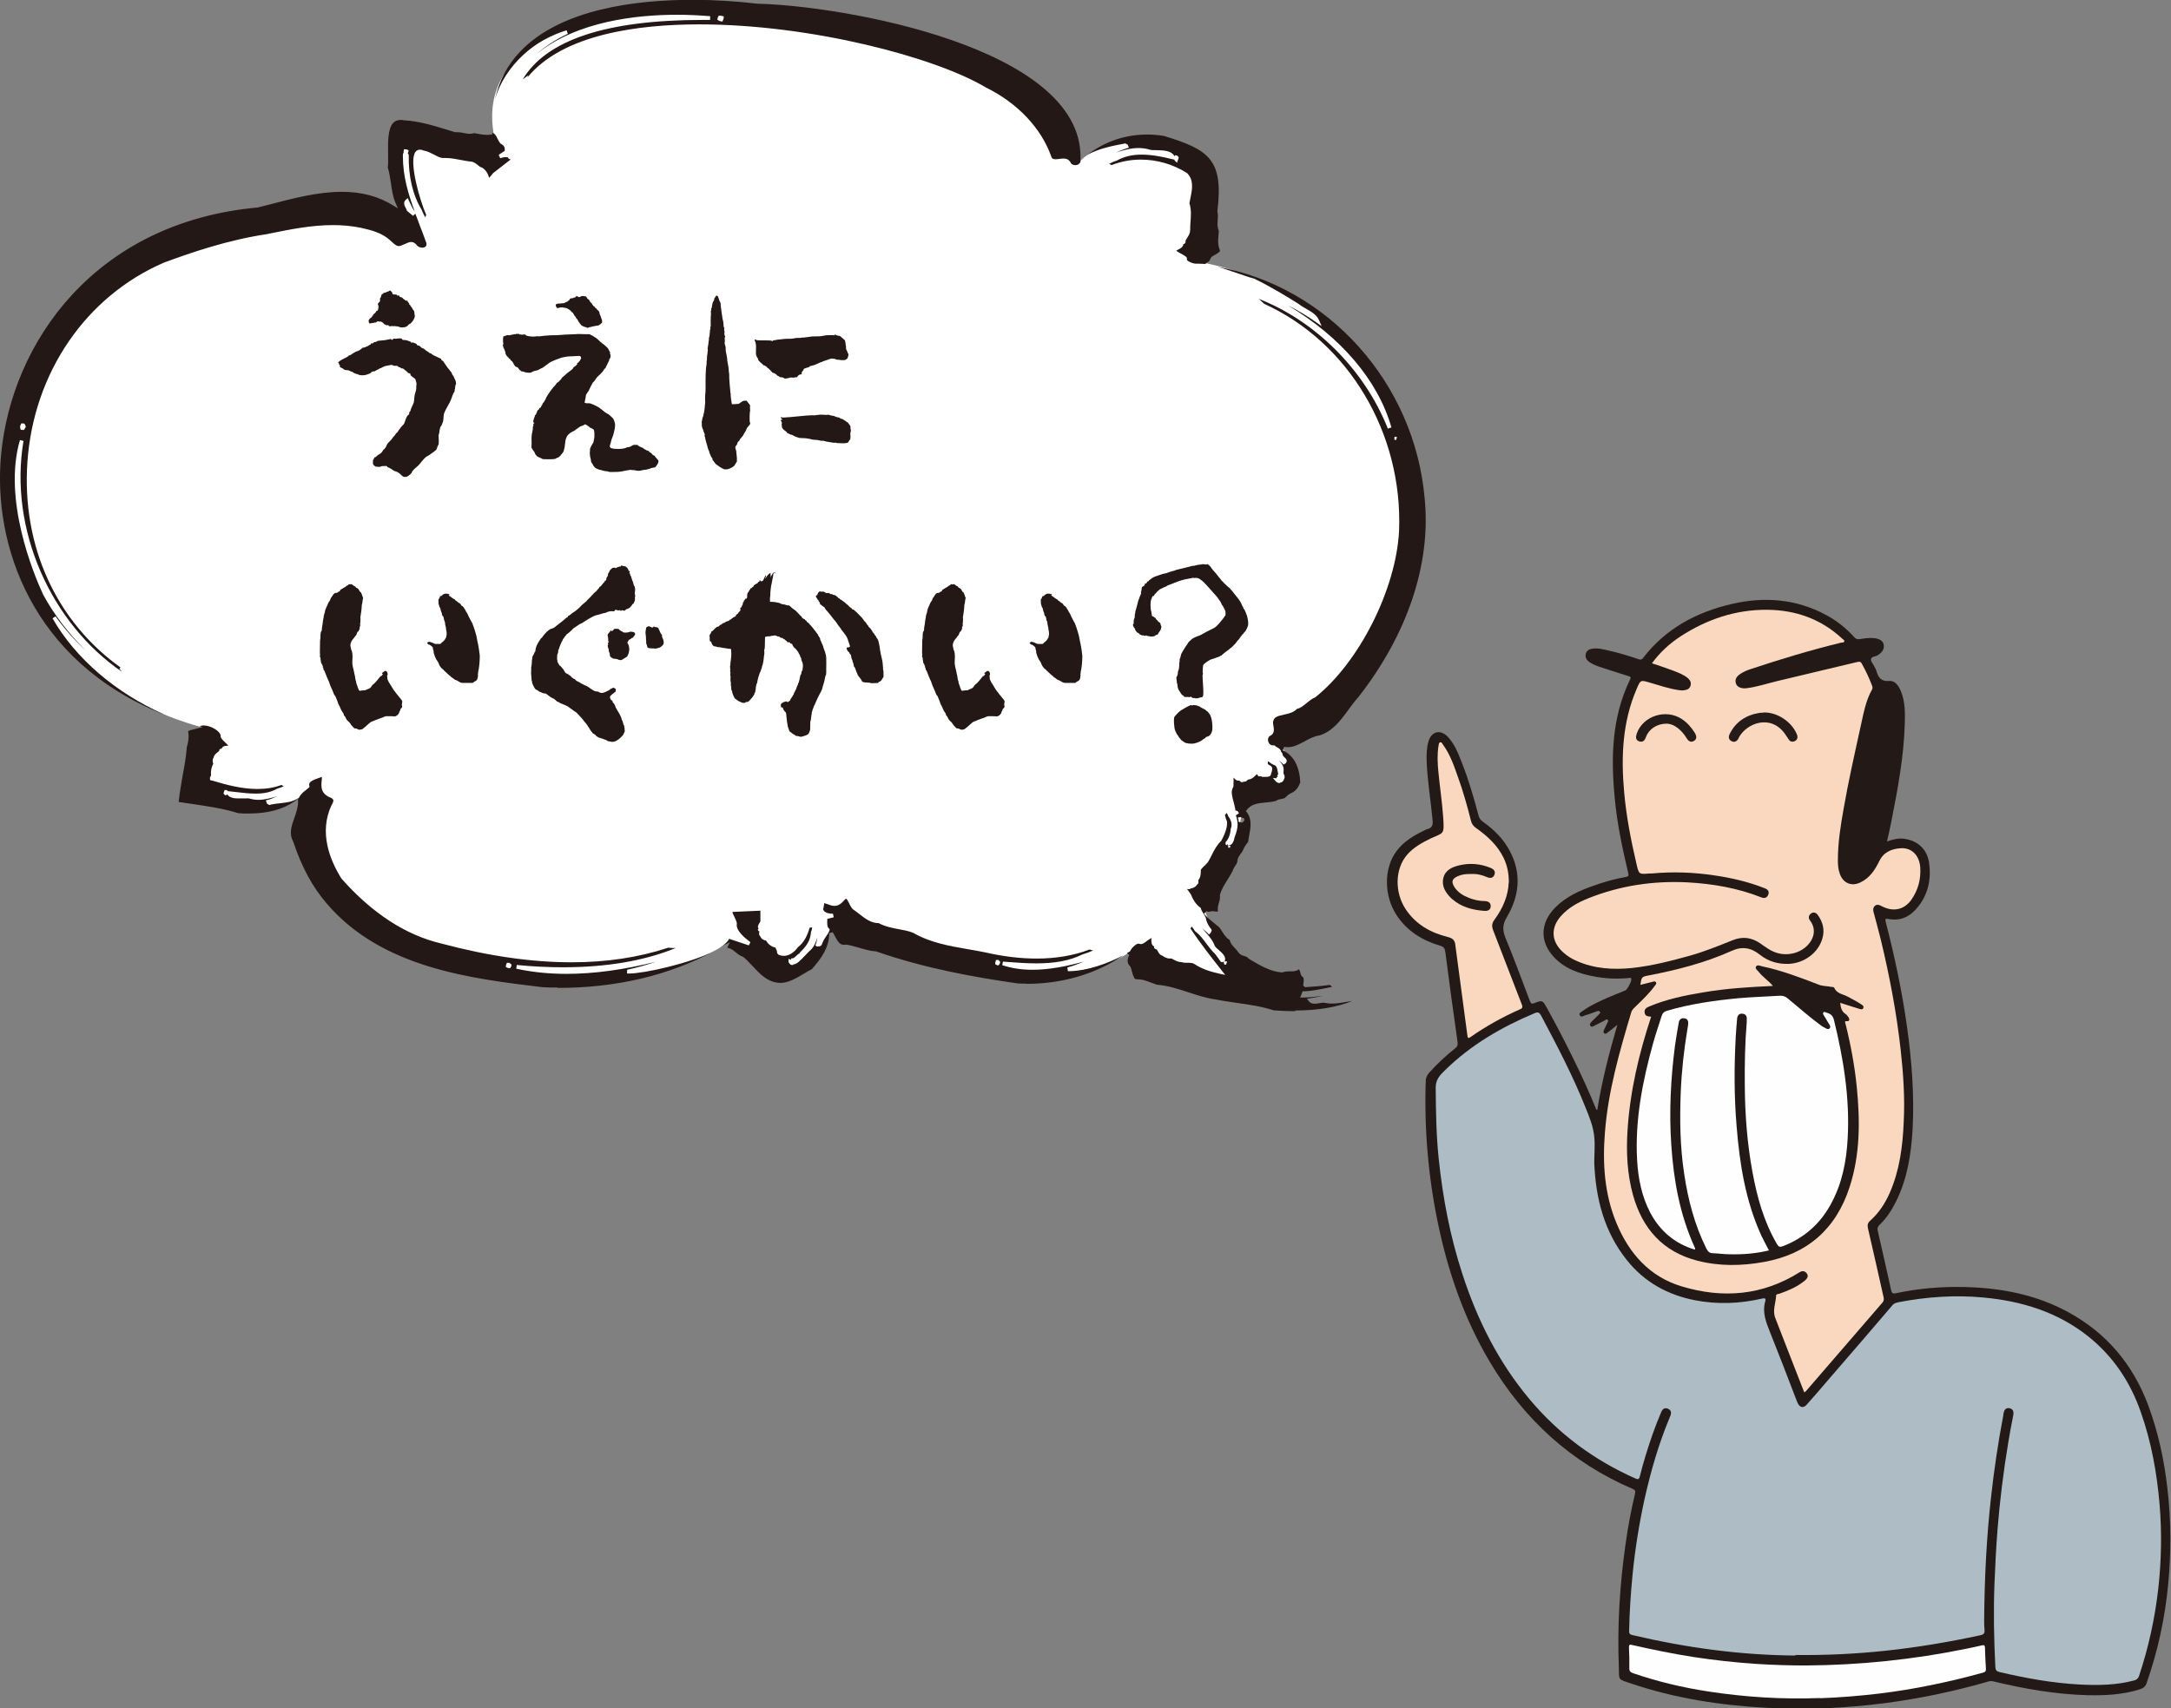 <?xml version="1.0" encoding="UTF-8"?><svg id="b" xmlns="http://www.w3.org/2000/svg" viewBox="0 0 122 96" width="122" height="96"><rect x="0" y="0" width="122" height="96" fill="#808080" stroke="none"/><g id="c"><path d="M89.76,62.37c.26-1.61.66-3.18,1.13-4.78-.21.17-.37.31-.55.44-.06.04-.13.11-.2.03-.06-.06-.02-.13,0-.19.06-.12.12-.23.17-.35.03-.07.1-.15.03-.21-.06-.05-.13.02-.18.05-.19.09-.38.2-.57.29-.07.03-.15.09-.21.01-.07-.08-.01-.17.05-.23.13-.14.27-.26.4-.4.05-.05.12-.1.08-.17-.04-.07-.12-.04-.19-.02-.2.07-.4.16-.61.21-.11.03-.27.16-.34,0-.06-.12.11-.19.21-.26.41-.3.88-.5,1.34-.71.34-.15.68-.28,1.02-.42.11-.05.37-.54.33-.65-.03-.09-.11-.05-.18-.04-.8.07-1.58.01-2.35-.19-.64-.16-1.24-.42-1.72-.89-.9-.88-.91-1.98-.03-2.88.61-.62,1.38-.96,2.18-1.24.59-.21,1.19-.38,1.81-.49.14-.02.15-.07.12-.21-.33-1.39-.63-2.79-.76-4.22-.22-2.28-.17-4.53.86-6.66.08-.16-.01-.17-.11-.2-.54-.17-1.08-.34-1.62-.52-.2-.07-.4-.15-.58-.28-.14-.11-.22-.25-.18-.43.04-.18.17-.27.35-.3.3-.05.6.02.89.09.58.13,1.15.3,1.71.49.11.04.19.06.28-.07,1.27-1.65,3-2.57,4.99-3.03,1.83-.42,3.61-.28,5.28.62.6.32,1.12.73,1.58,1.24.09.1.17.14.31.12.25-.04.51-.08.77-.06.31.02.53.14.58.34.06.25-.06.46-.34.63-.13.08-.35.06-.37.22-.02.12.12.26.18.39.04.08.1.17.12.26.11.36.25.61.72.57.34-.03.55.29.67.6.23.58.23,1.18.21,1.79-.05,1.87-.4,3.7-.76,5.53-.07.36-.15.72-.24,1.1.33-.11.64-.2.97-.15.75.11,1.27.57,1.39,1.32.15,1.01-.07,1.94-.79,2.7-.4.42-.9.6-1.48.49-.16-.03-.21-.03-.16.17.5,1.93.91,3.87,1.19,5.85.27,1.92.42,3.85.32,5.78-.08,1.39-.29,2.76-.91,4.03-.25.51-.55.98-.96,1.37-.1.1-.12.2-.09.32.25,1.11.51,2.22.75,3.33.04.18.1.22.27.18,1.27-.27,2.55-.38,3.85-.35,2.04.05,4,.42,5.81,1.4,2.16,1.17,3.64,2.92,4.51,5.22.57,1.53.91,3.11,1.09,4.72.21,1.79.21,3.58.04,5.38-.18,1.89-.58,3.74-1.21,5.54-.07.2-.19.29-.38.35-.97.31-1.96.35-2.96.33-1.79-.05-3.55-.36-5.29-.78-.16-.04-.29.02-.43.06-1.84.52-3.7.91-5.6,1.16-2.22.29-4.45.4-6.7.27-2.59-.14-5.13-.53-7.59-1.36-.81-.27-.68-.18-.71-.93-.09-2.32.05-4.62.38-6.92.13-.95.31-1.89.53-2.82.03-.15.02-.21-.13-.27-3.47-1.49-6.12-3.92-8.04-7.16-1.43-2.41-2.33-5.02-2.9-7.75-.55-2.64-.78-5.31-.69-8,0-.2.07-.34.19-.48.45-.5.94-.96,1.47-1.38.12-.09.15-.17.13-.33-.24-1.69-.47-3.38-.69-5.08-.03-.21-.09-.29-.29-.35-.99-.29-1.84-.81-2.43-1.69-.74-1.1-.75-2.66-.02-3.63.41-.55.98-.88,1.58-1.17.05-.02.09-.05.14-.06.31-.07.33-.27.3-.54-.1-1.1-.29-2.19-.33-3.3-.01-.36,0-.73.1-1.08.16-.57.66-.71,1.08-.28.39.41.59.93.79,1.44.39.98.68,1.99.95,3,.04.15.11.25.24.34.62.44,1.15.96,1.51,1.64.68,1.27.54,2.53-.16,3.72-.26.43-.25.75-.07,1.19.48,1.16.91,2.34,1.36,3.52.06.15.11.19.27.12.43-.17.45-.15.68.26.52.94,1.01,1.88,1.48,2.84.47.95.91,1.91,1.31,2.9Z" fill="#231a17"/><path d="M100.9,93.04c-3.1-.02-6.15-.44-9.17-1.15-.15-.03-.19-.1-.18-.25.02-1.04.09-2.09.19-3.12.14-1.44.37-2.87.68-4.29.35-1.56.79-3.09,1.41-4.57,0-.02.02-.03.02-.05.08-.18.09-.35-.12-.44-.21-.09-.32.04-.39.22-.34.79-.62,1.61-.87,2.43-.11.37-.22.74-.31,1.12-.04.19-.09.23-.28.14-2.32-1.03-4.31-2.51-5.94-4.46-1.74-2.08-2.93-4.46-3.76-7.02-.69-2.11-1.1-4.27-1.33-6.47-.14-1.33-.16-2.67-.17-4.01,0-.46.25-.71.53-.98,1.45-1.42,3.17-2.42,5.03-3.2.19-.08.26-.04.36.13.89,1.68,1.78,3.37,2.49,5.15.22.54.45,1.09.5,1.68.05.48,0,.96,0,1.45.08,2.01.56,3.89,1.85,5.49.98,1.22,2.27,1.93,3.79,2.23,1.27.25,2.53.2,3.79-.09.14-.03.23-.03.18.15-.18.62.04,1.16.26,1.72.51,1.27,1,2.55,1.49,3.83.02.06.04.11.07.17.13.27.33.3.52.08.46-.52.92-1.05,1.37-1.58,1.15-1.33,2.3-2.66,3.44-4,.1-.12.23-.14.36-.17,1.57-.3,3.16-.41,4.75-.26,2.15.2,4.15.81,5.87,2.17,1.42,1.13,2.39,2.58,2.98,4.29.59,1.68.9,3.41,1.05,5.18.13,1.56.1,3.12-.07,4.68-.19,1.69-.55,3.35-1.09,4.96-.05.14-.13.2-.27.24-1,.27-2.03.28-3.05.23-1.52-.08-3.02-.35-4.51-.7-.17-.04-.23-.1-.24-.28-.08-1.56-.11-3.12-.05-4.68.04-1.01.09-2.02.17-3.03.13-1.63.33-3.26.6-4.88.08-.51.18-1.02.28-1.53.04-.19.03-.38-.21-.43-.24-.04-.3.14-.34.33,0,.02,0,.03,0,.05-.29,1.52-.52,3.06-.69,4.6-.26,2.3-.37,4.61-.39,6.93,0,.18,0,.36.02.54.02.19-.04.27-.23.31-1.76.38-3.53.68-5.32.87-1.69.18-3.38.26-5.08.24Z" fill="#aebdc5"/><path d="M92.83,37.28c.45-.62.99-1.11,1.6-1.51,1.49-.97,3.12-1.52,4.91-1.5,1.58.02,3,.52,4.18,1.62.05.05.14.08.12.15-.02.1-.13.06-.19.08-1.72.42-3.41.93-5.09,1.49-.19.06-.37.14-.54.25-.2.13-.35.29-.27.55.06.2.3.3.58.27.59-.07,1.15-.26,1.73-.4,1.51-.36,3.02-.72,4.53-1.08.13-.03.19,0,.24.11.22.39.41.8.57,1.22.03.08.04.15,0,.22-.36.64-.48,1.36-.64,2.07-.34,1.55-.69,3.09-.96,4.65-.17.95-.32,1.91-.32,2.88,0,.26.02.52.11.76.18.52.66.73,1.16.48.51-.24.81-.69,1.05-1.18.25-.53.71-.71,1.23-.74.61-.03,1.03.41,1.08,1.08.04.67-.12,1.28-.51,1.83-.37.51-.92.66-1.5.42-.07-.03-.14-.06-.21-.1-.12-.06-.22-.08-.33.01-.1.09-.11.2-.08.33.14.53.29,1.06.42,1.6.49,2.04.88,4.09,1.11,6.17.15,1.35.24,2.7.17,4.06-.06,1.37-.23,2.71-.79,3.98-.26.59-.61,1.12-1.09,1.55-.14.12-.17.24-.13.43.3,1.29.59,2.59.88,3.88.02.1.02.19-.06.29-1.44,1.66-2.88,3.33-4.31,4.99-.02.02-.04.03-.09.06-.25-.63-.49-1.25-.73-1.87-.3-.76-.59-1.53-.89-2.29-.18-.43.02-.85.04-1.27,0-.1.11-.09.18-.11.47-.17.93-.35,1.33-.66.05-.04.11-.08.16-.13.11-.11.15-.24.04-.37-.11-.13-.24-.14-.39-.05-2.08,1.31-4.31,1.49-6.61.8-1.82-.54-2.98-1.86-3.69-3.58-.67-1.63-.78-3.34-.64-5.08.18-2.32.82-4.54,1.48-6.75.05-.16.17-.25.28-.36.36-.35.72-.69,1.02-1.1.05-.07.14-.14.09-.22-.05-.09-.16-.04-.24-.02-.21.05-.42.1-.64.16.07-.45.07-.45.47-.53,1.6-.31,3.17-.71,4.66-1.38.59-.27,1.09-.18,1.58.21.47.38,1.02.54,1.63.52.87-.04,1.66-.62,1.89-1.43.14-.48.03-.92-.26-1.32-.1-.14-.24-.18-.38-.08-.13.09-.16.24-.07.37.63.8-.14,1.75-1.04,1.89-.47.08-.9-.02-1.3-.28-.16-.1-.31-.21-.47-.32-.48-.32-.98-.38-1.52-.16-.78.31-1.56.63-2.37.86-1.08.3-2.16.58-3.27.7-1.07.11-2.13.05-3.14-.4-.28-.12-.53-.28-.76-.49-.66-.6-.7-1.37-.11-2.03.42-.47.95-.76,1.52-.99,1.8-.72,3.67-1,5.61-.9,1.42.08,2.8.32,4.12.84.17.07.31.04.39-.13.08-.19,0-.31-.19-.38-.91-.36-1.85-.58-2.81-.72-1.18-.18-2.36-.22-3.55-.11-.04,0-.09,0-.13,0-.59.05-.58.05-.72-.55-.31-1.33-.57-2.66-.69-4.02-.18-1.99-.1-3.95.71-5.82.21-.49.21-.49.72-.34.55.16,1.1.35,1.67.43.09.01.19.02.28,0,.16-.02.3-.08.35-.26.05-.17-.02-.3-.14-.41-.26-.22-.58-.33-.89-.45-.37-.14-.74-.26-1.13-.39Z" fill="#fad8bf"/><path d="M84.78,49.6c-.02.72-.32,1.44-.8,2.09-.14.19-.16.35-.08.57.54,1.39,1.07,2.78,1.61,4.17.06.16.07.23-.11.3-.97.43-1.89.94-2.76,1.55-.14.1-.16.05-.18-.09-.22-1.7-.46-3.4-.68-5.1-.03-.27-.17-.37-.42-.43-.96-.24-1.79-.7-2.36-1.55-.64-.96-.61-2.28.07-3.07.36-.42.84-.68,1.33-.92.73-.34.77-.18.7-1.2-.06-.85-.19-1.7-.27-2.55-.05-.49-.07-.98.01-1.47.01-.07.02-.16.08-.18.09-.03.13.07.17.13.4.55.62,1.19.84,1.82.29.8.52,1.62.73,2.45.04.18.13.3.28.41.64.45,1.21.97,1.56,1.69.19.4.29.83.29,1.38Z" fill="#fad8bf"/><path d="M102.27,95.43c-2.1.08-4.2-.05-6.28-.37-1.43-.22-2.83-.55-4.2-1.02-.16-.05-.24-.12-.23-.31.01-.38,0-.76-.02-1.14,0-.16.04-.18.19-.14,1.13.26,2.27.49,3.41.67,1.17.18,2.35.31,3.54.39.93.06,1.86.09,2.79.09,3.04-.02,6.04-.33,9.02-.94.29-.06.59-.12.88-.19.11-.03.17-.01.18.13,0,.4.03.79.05,1.19,0,.12-.02.17-.15.21-1.93.53-3.87.94-5.86,1.18-1.1.13-2.21.22-3.32.26Z" fill="#fefefe"/><path d="M92.79,57.14c-.18-.02-.34-.02-.37-.23-.03-.21.12-.29.27-.35.97-.41,2-.62,3.03-.79,1.28-.22,2.58-.3,3.91-.36-.25-.3-.56-.49-.78-.77-.07-.1-.24-.19-.17-.32.07-.12.23-.04.35-.01,1.1.23,2.14.63,3.18,1.03.23.09.45.07.68.12.07.01.16,0,.19.06.15.34.51.35.77.5.24.14.49.25.72.41.07.05.19.1.14.22-.05.12-.16.06-.25.04-.34-.1-.68-.22-1.05-.33.03.25.07.47.29.62.08.05.14.13.19.21.05.09.05.21-.09.2-.17-.02-.11.08-.09.15.29,1.16.51,2.34.63,3.53.19,1.9.2,3.79-.4,5.64-.76,2.35-2.37,3.77-4.8,4.21-1.26.23-2.52.25-3.76-.07-1.93-.5-3.08-1.79-3.61-3.68-.33-1.19-.39-2.42-.31-3.65.14-2.17.63-4.27,1.32-6.36Z" fill="#231917"/><path d="M99.11,40.04c.76-.02,1.58.52,1.87,1.24.06.15.03.28-.1.36-.13.07-.27.06-.36-.08-.08-.12-.15-.23-.23-.34-.81-1.1-2.14-.57-2.57.22-.01.02-.01.05-.03.07-.09.16-.23.23-.39.14-.15-.08-.18-.22-.11-.38.35-.72.94-1.09,1.71-1.21.07-.01.14,0,.21-.01Z" fill="#251b18"/><path d="M93.65,40.67c-.53,0-.99.3-1.15.74-.07.2-.18.33-.4.25-.2-.08-.18-.26-.12-.44.35-.99,1.64-1.4,2.53-.81.3.2.53.46.72.76.11.18.15.36-.04.47-.18.11-.32,0-.42-.17-.13-.21-.28-.39-.47-.54-.21-.17-.44-.26-.65-.26Z" fill="#251b18"/><path d="M82.66,49.12c-.27-.01-.52.02-.76.13-.31.15-.35.31-.17.6.2.31.5.49.84.62.27.1.56.17.85.17.19,0,.36.08.35.29,0,.21-.17.28-.37.26-.65-.05-1.27-.21-1.78-.65-.03-.02-.05-.04-.08-.07-.31-.31-.54-.67-.43-1.13.11-.45.51-.62.9-.71.59-.14,1.18-.09,1.74.14.18.07.31.19.23.39-.08.2-.24.21-.43.13-.29-.13-.59-.19-.9-.17Z" fill="#241b17"/><path d="M99.46,70.26c-.76.19-1.51.25-2.28.23-.31,0-.62-.05-.93-.06-.18,0-.27-.09-.35-.24-.67-1.34-1.04-2.76-1.26-4.24-.23-1.52-.25-3.04-.19-4.57.05-1.2.18-2.39.38-3.57.02-.09.03-.19.04-.28.01-.16-.05-.28-.21-.3-.17-.03-.29.06-.32.23-.07.42-.15.85-.21,1.28-.24,1.86-.34,3.73-.21,5.61.13,1.98.48,3.92,1.31,5.74.02.04.05.07.01.14-1.12-.34-1.95-1.04-2.5-2.07-.48-.92-.68-1.91-.74-2.94-.13-2.26.3-4.44.9-6.6.14-.51.32-1.02.48-1.53.05-.15.12-.23.28-.28,1.32-.39,2.67-.58,4.03-.71.78-.07,1.56-.09,2.34-.14.16,0,.29.03.42.14.61.5,1.2,1.03,1.84,1.5.1.08.21.14.33.2.06.03.13.06.19,0,.07-.07.04-.15,0-.21-.1-.17-.21-.34-.31-.51-.03-.05-.08-.11-.04-.17.05-.08.12-.02.18,0,.22.06.36.16.42.41.54,2.2.9,4.41.77,6.68-.07,1.27-.31,2.5-.92,3.63-.61,1.14-1.52,1.95-2.73,2.41-.17.06-.23.03-.32-.12-.74-1.26-1.12-2.64-1.38-4.06-.3-1.62-.42-3.25-.43-4.89-.01-1.17.01-2.35.11-3.52,0-.05,0-.1,0-.16.02-.19-.07-.31-.25-.32-.17-.02-.27.09-.29.26-.03.35-.06.7-.08,1.06-.09,1.67-.09,3.33.05,5,.17,2.12.5,4.21,1.4,6.17.13.27.27.53.42.82Z" fill="#fefefe"/><path d="M63.89,53.14c5.15,2.41,3.38,1.94,8.98,2.9-4-1.23-5.09-4.55-5.37-5.44,0,0,3.29-4.85,2.03-6.13-.56-.57,2.3.26,2.87-.38.7-.78-.66-2.56-.66-2.56,15.27-11.63,5.88-24.77-3.99-26.74,0,0,1.41-4.95-.44-5.91-4.6-2.41-6.75.32-6.75.32,0,0-4.39-5.3-7.59-6.62C47.08.13,23.98-2.14,28.16,9.03c-.69-1.85-3.66-1.46-5.56-1.89-.94-.21-.3,4.72.96,6.47-1.81-2.65-6.19-1.85-8.94-1.33-17.52,1.29-19.38,24.51-2.98,28.67-1-.25-.63,1.68-.9,2.66-.16.57.19,1.16.76,1.31,1.96.53,3.7,1.19,6.22-.68-.35,13.3,18.9,12.13,23.29,8.64,2.19,2.54,5.39,2.6,5.67-1.16,4.06,3.51,14.67,4.11,17.22,1.42Z" fill="#fff"/><path d="M72.81,56.83c-.42,0-.84-.02-1.24-.05-.66-.22-1.38-.32-2.08-.42-.39-.06-.78-.11-1.17-.19-.52-.07-1.04-.24-1.53-.4-.57-.19-1.16-.38-1.78-.43-.09-.03-.2-.07-.31-.11-.2-.08-.4-.16-.65-.19h-.11c-.16-.01-.19-.03-.21-.11-.07-.12-.09-.22-.12-.33-.02-.1-.05-.19-.09-.28-.18-.17-.2-.38-.06-.65l-.13-.11c.06-.03.11-.06.17-.09.07-.18.34-.44.48-.44l.12.03c.12,0,.24-.09.35-.18.06-.04.12-.09.15-.1.06-.04.1-.06.12-.07-.01.02-.02.06-.02.09,0,.13,0,.33.16.39-.03.04,0,.14.11.16.04,0,.06.04.1.12.04.07.08.16.18.21.05.02.09.04.13.07.1.06.21.12.35.12h.11s.07.04.13.07c.12.06.25.13.42.13h0c.12.04.25.04.37.04.15,0,.27,0,.38.08.36.24.82.41,1.43.54l.28.06-.18-.23c-.57-.72-1.21-1.53-1.77-2.38l.03-.04s.03-.05.04-.08c0,0,0,0,0,.01.07.09.13.17.18.26.28.21.46.45.65.71.12.16.24.32.37.46.08.05.24.28.32.39l.11.16.09.03.07-.04.04.17h.1l.06-.18h-.17s.04-.03.04-.03c.08-.25-.14-.43-.33-.6-.1-.08-.2-.17-.24-.25-.1-.29-.31-.53-.51-.76-.07-.07-.13-.15-.19-.22.03.03.06.05.09.08.08.06.15.13.22.2l.07.07.1-.1.05-.12c0-.07-.05-.12-.08-.15-.16-.21-.23-.42-.25-.57-.04-.09-.08-.15-.12-.22-.07-.11-.14-.21-.16-.33-.3-.21-.45-.5-.56-.77-.03-.05-.08-.12-.14-.2-.02-.03-.05-.06-.08-.1.03,0,.05.01.08.01h.08l.03-.03.12-.03c.18-.06.23-.15.25-.19.11-.05.09-.19.08-.26.14-.15.14-.4.14-.58.08-.12.14-.14.17-.2.05-.02.1-.08.15-.14.03-.03.05-.06.08-.09.09-.14.15-.27.21-.39.15-.3.3-.58.54-.81.24-.44.35-.8.32-1.09-.05-.1-.07-.18-.09-.26-.01-.04-.02-.07-.03-.11h.03s.06-.11.06-.11c.04.06.08.11.09.17.15.21.27.46.15.73-.02.31-.12.56-.26.72l-.03.03v.07s0,.05,0,.05l.06.05.06-.07v.09c.23,0,.34-.17.39-.47.23-.59.19-.86.07-1.23l.17-.11c-.02-.06-.06-.15-.15-.15h-.04s-.02-.12-.02-.12c-.02-.11-.05-.22-.08-.34-.08-.3-.17-.6-.06-.81.05-.04.05-.16.05-.4,0-.05,0-.13,0-.19.06.07.12.13.19.16l.16.02c.04.07.09.08.13.08l.11-.03s.01,0,.02,0c.11,0,.15-.07.19-.11.21-.03.31-.12.39-.2.05-.05.11-.11.15-.11,0,.04.01.08.07.12h.15s.04.03.04.03h.11s.14,0,.14,0c.05,0,.2,0,.25-.12v-.03s.04-.12.04-.12c.03-.12.08-.27-.07-.36-.08-.03-.12-.07-.16-.12h.01s.02-.13.02-.13c.13.1.23.18.38.23.11.06.13.17.16.34.01.07.02.13.04.19h-.07s.04.11.04.11l-.07.02v.07s-.21-.02-.21-.02l.19.22.11.06h.1l.03-.03s.04,0,.05,0h0s.09-.07.09-.07c.07-.12.13-.23.06-.36-.04-.07-.04-.11-.03-.2,0-.05.01-.1,0-.16-.03-.19-.14-.33-.27-.44.08.05.15.1.21.16l.06.07.12-.07.06-.11c.01-.1-.06-.17-.14-.24-.03-.03-.08-.08-.09-.11,0-.1-.05-.15-.09-.19v-.04s-.05-.08-.05-.08c-.04-.06-.11-.1-.17-.13-.04-.02-.09-.05-.11-.07l-.03-.04h-.1c-.15,0-.24-.12-.27-.24-.02-.11,0-.25.14-.31.23-.12.19-.37.16-.54-.01-.08-.03-.16-.02-.22.03-.28.25-.34.62-.42.27-.06.54-.12.72-.32.2-.04.38-.19.56-.34.15-.12.29-.24.47-.31,2.48-1.98,4.54-6.08,4.71-9.35.22-5.52-2.86-10.62-7.57-12.76l-.2-.18s-.08-.08-.13-.11c3.17,1.23,5.95,3.97,7.27,7.3l.2-.07c-.76-2.66-2.86-5.1-5.82-6.86.54.27,1.08.59,1.59.95l.31.22-.15-.34c-.13-.3-.43-.47-.71-.63-.15-.09-.3-.17-.42-.27-.63-.4-1.55-.96-2.51-1.43-.34-.09-.66-.21-.99-.32-.36-.12-.72-.25-1.09-.35,6.23,1.12,11.1,6.53,11.66,13.04.36,3.65-.96,7.61-3.72,11.14-.2.22-.38.46-.56.71-.46.63-.9,1.22-1.63,1.45-.3.04-.58.19-.85.34-.31.16-.59.32-.92.32h0c-.07,0-.15,0-.22-.02l-.07.2c.6.28.93.88.98,1.8-.1.24-.21.47-.51.6-.12.05-.19.12-.27.19l-.08.08s-.11.05-.19.06c-.1.02-.21.03-.3.1-.16.06-.38.08-.61.1-.39.04-.79.07-1.05.42l-.05.06.05.06c.31.41.22.86.13,1.35-.02.12-.04.23-.06.35-.07.03-.25.34-.29.46-.03.06-.07.12-.12.18-.07.1-.16.22-.18.36,0,.13-.06.22-.13.32-.05.08-.11.17-.14.28-.08.16-.19.33-.29.5-.17.27-.35.55-.43.87.02.17-.01.29-.05.41-.04.14-.09.3-.06.49-.03.02-.06.02-.09.02-.05,0-.1-.01-.14-.02-.03,0-.06,0-.08,0-.1,0-.14.02-.17.03-.02,0-.04,0-.06,0-.03,0-.06-.01-.1-.04l-.14.15c.17.21.37.37.57.53.1.08.2.16.29.24.05.06.1.14.15.22.12.19.25.39.44.49.01.16.15.31.28.45.07.08.15.16.21.25.08.13.22.17.33.2.11.03.17.06.21.12l.13.09c.53.31,1.13.67,1.77.71.17-.05.26-.06.34-.06h.17c.09,0,.2,0,.35-.06l.1-.06s.05.1.06.15c.02.08.04.17.09.24.14.07.12.22.1.4l-.02.13.11.09c.51-.03.97-.07,1.39-.13,0,0,.11.1.13.11-.08.02-.17.03-.25.05-.44.09-.89.19-1.34.2h-.07s-.06.16-.08.21l-.06.14s.17,0,.17,0c.41,0,.73-.05,1.04-.09.01,0,.02,0,.03,0-.22.05-.45.1-.67.13l-.19.03.12.15c.07.09.18.13.31.13.08,0,.17-.01.26-.03.08-.01.16-.03.24-.03.05,0,.09,0,.12.02.13.02.24.03.36.03.29,0,.57-.05.85-.1.1-.02.2-.03.3-.05-.88.36-1.97.54-3.24.54ZM69.02,47.64h.1l.02-.11h-.12s0,.11,0,.11ZM69.55,45.94l.05.11v.13s.16.05.16.05h.05s.1-.09.1-.09c.03-.06.01-.12,0-.15l-.21-.07-.15.03ZM78.36,24.72h.1l.04-.17h-.14v.17ZM31.35,55.5c-.29,0-.57,0-.86-.02-4.02-.48-9.03-1.08-12.12-4.69-.82-.95-1.42-2.07-1.9-3.51-.24-.43-.09-.86.07-1.31.1-.28.2-.58.21-.87v-.21s-.16.12-.16.12c-.69.48-1.52.71-2.63.71-.19,0-.38,0-.57-.02-.83-.26-1.73-.39-2.6-.52-.25-.04-.5-.07-.75-.11.05-.49.14-.99.22-1.47.1-.53.2-1.09.24-1.63.06-.17.12-.46.09-.75l-.02-.11c.03-.06.21-.1.31-.12l.12-.03.37-.1-.16-.05c.09-.03.16-.04.23-.04.41,0,.94.32.96.58-.03.1.1.23.26.38.05.05.13.12.17.18,0,0-.03,0-.04,0-.12,0-.29.01-.34.17-.02,0-.03,0-.04,0-.06,0-.09.05-.09.12-.01.01-.05.04-.11.09-.08.06-.18.14-.21.3-.09.09-.03.28-.02.34-.07.13-.15.36-.12.64v.02s-.03.03-.04.06l-.02.03v.11s.02.06.02.06l.11.02c.79.24,1.67.47,2.53.47.5,0,.95-.07,1.37-.23l.04.04s.04.03.07.04c-.12.05-.24.1-.36.13-.35.2-.73.28-1.22.28-.35,0-.7-.04-1.03-.08-.16-.02-.54-.06-.54-.06l-.02-.04-.03-.02h-.12l-.04.12-.02.08.09.09h.07l.05-.05c.13.2.38.23.61.23h.41c.07-.01.14,0,.2,0,.17.05.34.08.53.08.36,0,.71-.1,1.05-.2-.2.09-.38.17-.52.2l-.11.03.06.18.13.08c.24-.06.44-.08.63-.1.34-.04.7-.08,1.02-.27.1-.22.24-.34.4-.46.06-.05.12-.1.18-.15l.04-.04-.02-.06c-.06-.21.19-.32.54-.44.06-.02.12-.04.17-.06,0,.06,0,.12-.01.17-.04.4-.07.79.55,1.02.05.03.08.07.1.11.02.08-.04.19-.1.29-.72,1.54-.09,3.09.56,4.13,1.73,1.95,3.61,3.17,5.59,3.64,2.7.72,5.11,1.06,7.35,1.06,1.94,0,3.76-.27,5.42-.82,0,0,.27.02.28.02.05,0,.09,0,.14,0-1.77.72-3.89,1.08-6.32,1.08-.84,0-1.71-.04-2.61-.13l-.03.21c.87.19,1.82.29,2.83.29,1.53,0,3.22-.23,5.02-.68-.53.18-1.07.33-1.62.45v.21s.13,0,.13,0c.82,0,3.42-.57,4.78-1.27-2.55,1.38-5.51,2.08-8.81,2.08ZM28.49,54.1l-.06.15v.1s.14.06.14.06h.1s.07-.12.07-.12v-.09s-.12-.09-.12-.09h-.02s-.11,0-.11,0ZM57.66,55.28c-.15,0-.31,0-.46-.01-2.37-.34-5.18-.83-7.96-1.8-.34-.02-.63-.11-.94-.2-.24-.07-.48-.14-.73-.18-.07,0-.11.01-.14.01-.25,0-.36-.2-.53-.52l-.1-.19-.2.05c0,.83-.48,1.46-.98,2.03-.11.05-.25.13-.41.23-.42.25-.9.54-1.34.54-.05,0-.11,0-.16-.01-.62-.07-1.03-.52-1.43-.95-.17-.18-.33-.35-.51-.5-.19-.07-.29-.15-.4-.24-.1-.08-.21-.18-.38-.25l-.12-.03.14-.3-.31.15c-.09.05-.18.11-.27.16.27-.17.47-.34.54-.51l1.11.37.09-.18c-.3-.22-.8-.63-.77-1,.03-.08-.03-.21-.13-.42-.04-.09-.12-.24-.11-.28l1.57-.07v.61s-.03.05-.05.08c-.06.09-.15.24-.03.34-.01,0-.02-.01-.03-.01-.03,0-.04.04-.02.08l.02.04.06.03c-.06.16.01.24.05.28.07.19.26.22.32.23.11.2.3.35.54.4v.03s.07.16.07.16c0,.07.01.17.12.22.09.03.17.05.26.05.29,0,.58-.18.8-.49.36-.27.54-.69.66-1.1h.04s.07,0,.1-.02c-.01.09-.03.19-.07.27-.02.4-.19.73-.56,1.09-.05.03-.07.09-.1.13h-.03s-.17.15-.17.15c-.06.05-.11.1-.17.11h-.08s0,.08,0,.08l-.15-.05v.19s.11.13.11.13l.07.02h.09v-.04s.03,0,.04,0c.15,0,.35-.2.66-.53.1-.11.23-.24.26-.26.23-.21.31-.47.39-.72-.02.13-.04.26-.08.37l-.03.1.1.04s.03,0,.05,0c.19,0,.22-.11.23-.16.08-.2.15-.31.23-.42.07-.1.14-.2.18-.31l.03-.07-.06-.05c-.11-.08-.1-.31-.09-.5v-.04s.36-.09.36-.09l-.04-.2h-.02c-.27,0-.49-.08-.54-.26.02,0,.05-.2.07-.34.05.02.09.04.14.05.16.06.29.11.43.11.2,0,.37-.1.58-.35.05-.05.08-.05.08-.05.04,0,.12.16.16.24.07.15.15.32.29.4.09.06.18.14.28.21.31.24.65.52,1.1.52.35.19.75.27,1.13.34.27.05.56.1.82.21.93.54,2,.73,3.04.91.35.06.69.12,1.03.19,1.01.23,1.97.34,2.86.34,1.08,0,2.08-.17,2.97-.51l.16.05h.05c-.2.09-.41.17-.62.23-.71.35-1.53.5-2.59.5-.54,0-1.09-.04-1.61-.08l-.26-.02-.04.2c.5.17,1.08.26,1.7.26.95,0,1.94-.2,2.88-.46-.3.13-.61.25-.92.33,0,0,.03.21.03.21,1.11,0,2.26-.45,3.13-.9-1.56,1.06-3.44,1.61-5.45,1.61ZM55.97,53.95l-.04.15v.09s.11.06.11.06h.08l.07-.11.02-.08-.1-.11h-.02s-.12,0-.12,0ZM9.13,40.12C1.76,37.15-.41,30.58.06,25.56c.59-6.32,5.28-13.07,14.43-13.9l.63-.16c1.34-.35,2.73-.72,4.09-.72,1.11,0,2.05.25,2.87.76l.28.17-.13-.3c-.15-.35-.21-.73-.26-1.11-.05-.3-.09-.61-.18-.89.03-.15.02-.43.02-.72-.01-.65-.03-1.45.29-1.79.11-.11.24-.16.42-.16.05,0,.11,0,.17.02.8.04,1.58.27,2.33.5l.55.17c.08,0,.11,0,.15,0,.11,0,.21.02.32.04.11.02.23.05.35.05.09,0,.17-.01.25-.04.07.01.17.03.28.05.14.03.29.05.44.05.07,0,.14,0,.21-.02h.09s0-.1,0-.1h0s.06.03.06.03c.11.04.17.16.23.29.05.1.1.2.18.29.18.1.26.19.23.41l-.35.23.1.18c.08-.03.22-.06.33-.06.08,0,.11.02.11.02,0,0,0,0,0,0-.02,0,.01.09.15.11l-.99.77c-.09.12-.19.24-.23.26-.04-.2-.17-.44-.39-.57-.11-.03-.18-.09-.25-.15-.1-.08-.22-.18-.39-.19-.18-.02-.36-.05-.55-.09-.28-.05-.56-.11-.85-.11-.06,0-.13,0-.19,0-.16-.02-.32-.11-.49-.2-.18-.09-.36-.19-.57-.22-.06-.03-.13-.05-.2-.05-.08,0-.23.03-.31.23-.26.63.29,2.59.66,3.44l-.03.07s-.02.05-.02.07c-.08-.14-.15-.29-.21-.44-.49-.79-.75-1.9-.72-3.06-.02-.06-.04-.11-.07-.13l.04-.02.02-.11-.02-.03-.13-.04h-.11s-.02.12-.02.12v.08s-.02.02-.02.02c-.03.09-.02.13-.02.17,0,1.14.31,2.15.67,3.12-.12-.18-.23-.39-.34-.64l-.06-.13-.11.1c-.16.14-.07.33,0,.46.03.05.06.11.06.15.16.14.26.21.35.29l.13-.12c.08.2.16.41.23.61.13.33.26.67.38,1.01.02.06.03.15-.02.21-.04.05-.11.08-.2.08-.11,0-.26-.05-.33-.17-.09-.1-.19-.15-.29-.15-.12,0-.24.06-.35.11-.07.03-.13.06-.19.08-.07.03-.12.04-.16.04-.13,0-.25-.11-.37-.22-.06-.05-.11-.1-.17-.15-.42-.37-1-.53-1.6-.66-.5-.1-1.01-.15-1.56-.15-1.21,0-2.41.24-3.58.48l-.14.03c-2.16.32-4.22,1.02-5.78,1.6-4.38,1.89-7.32,6.18-7.67,11.2-.33,4.72,1.62,8.97,5.23,11.55l-.06.08c.05.06.1.11.15.17-3.99-2.72-6.38-8-5.54-12.98l-.2-.05c-.97,3.32.75,7.49,1.3,8.68.6,1.11,1.4,2.16,2.39,3.14-.64-.59-1.2-1.23-1.69-1.91l-.17.11c1.3,2.27,3.56,4.19,6.25,5.39ZM1.13,23.95v.05s.02.12.02.12l.03.04h.08s.08.01.08.01l.09-.14.02-.06-.06-.13-.03-.04h-.07s-.09-.01-.09-.01l-.07.16ZM67.76,14.84c-.13-.01-.25-.02-.38-.02,0,0-.16,0-.16,0-.2,0-.49-.14-.53-.23.08-.13-.16-.25-.35-.35-.08-.04-.22-.12-.24-.16.02,0,.07-.03.12-.06.12-.06.27-.14.28-.3.05,0,.14-.06.12-.18.01-.05.06-.12.11-.2.07-.11.15-.23.15-.4,0-.15.01-.3.02-.46.03-.35.05-.71-.06-1.06.02-.09.04-.22.07-.36.09-.45.18-.95-.2-1.33-.78-.5-1.7-.76-2.6-.76-.58,0-1.14.11-1.65.31l-.1-.06h-.05c.14-.08.29-.15.44-.19.41-.23.86-.34,1.4-.34.61,0,1.22.13,1.74.26l.1.02.02.05.13.13.08-.23.02-.08-.08-.09-.06-.02h-.07l-.03.05c-.17-.32-.61-.33-1-.34-.15,0-.29,0-.4-.03-.19-.06-.4-.09-.62-.09-.44,0-.87.12-1.28.26.21-.1.42-.18.63-.25l.11-.03-.07-.17-.13-.07c-.81.15-1.52.3-2.15.65.99-.76,2.15-1.15,3.39-1.15.31,0,.62.03.93.08,2.51.77,3.36,1.31,3,4.24.04.19.03.34.02.49-.02.19-.03.39.06.6,0,.07-.01.18-.02.29-.02.23-.04.47.05.72l.04.11c-.02.09-.19.17-.3.24l-.11.06c-.08.05-.12.12-.15.19-.02.05-.04.08-.06.1l-.19.13ZM60.42,9.28c-.1,0-.22-.04-.27-.17-.09-.14-.21-.2-.38-.2-.08,0-.16.01-.24.02-.07.01-.15.02-.22.02-.14,0-.21-.05-.24-.17-.56-1.58-1.89-2.99-3.66-3.86-2.84-1.7-9.82-3.55-16.12-3.55-3.38,0-7.66.54-9.65,2.98l.05-.12s-.31.22-.32.24c1.33-2.23,4.71-3.35,10.12-3.35h.41s.01-.21.01-.21c-.62-.05-1.25-.08-1.87-.08-2.19,0-5.61.34-7.89,2.21.51-.45,1.1-.83,1.76-1.14l-.07-.2c-1.74.48-3.46,1.97-4.02,3.86.23-1.03.7-1.92,1.42-2.67,2.29-2.4,6.54-2.9,9.7-2.9,1.19,0,2.45.08,3.64.22,4.68.1,18.21,2.42,18.14,8.65v.23s0,0,0,0c-.07.15-.18.19-.27.19ZM40.32,1.02v.1s.15.07.15.07l.13.02.07-.19v-.1s-.18-.04-.18-.04h-.1l-.07.14Z" fill="#231815"/><path d="M22.62,19.1s.07.01.12.01c.06,0,.11.01.22.05.14.05.14.06.14.07,0,.04.04.05.06.02.02-.01.04-.01.05,0,.01.01.07.02.11.04.07.02.12.07.12.11,0,.01.01.01.02.01.06,0,.12.02.17.08.04.04.07.07.12.08.06.02.11.05.12.07.02.02.07.07.13.1.07.04.12.07.13.1t.05.01s.05.01.08.05c.06.05.11.07.3.16.18.08.25.11.24.14,0,.02,0,.04.06.07.05.02.06.04.07.07.01.02.05.07.08.12.04.05.08.12.1.14.01.02.05.08.08.11.04.04.07.07.08.1.01.02.04.05.05.06.02.01.05.06.07.12.02.05.05.11.07.12.02.01.04.05.05.1.01.04.05.08.06.12.02.05.05.1.05.18.01.08.01.1-.01.11-.01,0-.02.01-.02.04s-.01.07-.01.08t-.01.06s.01.04-.01.07c-.02.04-.02.08-.01.1.01,0-.01.05-.04.08-.05.07-.1.22-.16.39-.04.1-.08.2-.23.45-.13.23-.18.35-.19.47,0,.04-.02.31-.04.34-.01.02-.04.1-.05.14-.01.06-.08.13-.1.17-.01.04-.02.07-.04.18,0,.06-.02.17-.04.22-.02.05-.02.07-.01.16.01.12.01.33,0,.4,0,.02-.04.06-.05.08-.01.02-.02.08-.04.12-.02.1-.06.12-.17.21-.06.04-.13.1-.17.12-.02.02-.1.08-.16.11-.18.08-.29.24-.48.47-.11.13-.23.21-.29.27-.12.12-.14.16-.14.18-.01.05-.08.12-.2.21-.1.06-.12.07-.14.06-.01-.01-.04-.01-.07,0-.07.02-.16-.07-.25-.16-.14-.12-.22-.14-.32-.17-.02,0-.07-.04-.12-.07-.05-.04-.1-.07-.11-.07-.01,0-.02,0-.02-.01,0-.02-.04-.02-.08-.04s-.07-.02-.08-.05c-.01-.04-.02-.04-.05-.04h-.12c-.11,0-.12,0-.17.02-.05.02-.07.04-.2.02-.11,0-.13-.01-.17-.05-.02-.02-.05-.04-.06-.05-.02-.01-.04-.1-.04-.16,0-.05,0-.01.01-.02.01-.01.01-.02,0-.05s-.01-.04.01-.06c.01-.01.04-.05.05-.08.01-.05.02-.06.05-.06s.06-.02.08-.05c.02-.02.07-.07.12-.1.11-.05.2-.13.24-.22.02-.05.05-.07.06-.07.02,0,.12-.13.14-.19.01-.02.02-.1.14-.22l.12-.12s.07-.1.12-.16c.04-.06.11-.11.12-.14.02-.05.04-.07.08-.1.07-.05.07-.1.18-.24.05-.07.11-.14.14-.17l.07-.07s.06-.08.11-.27c.02-.07.07-.14.08-.18.02-.04.04-.06.05-.06.02,0,.07-.06.07-.08,0-.01.01-.1.02-.11.04-.02.06-.06.07-.13.01-.04.05-.12.08-.19.05-.1.1-.19.11-.33,0-.06.02-.29.06-.4.04-.11.06-.23.06-.24v-.06s.01-.05,0-.06c0-.01,0-.05.01-.1.01-.06.01-.08,0-.11,0-.01-.02-.1-.04-.16-.01-.08-.08-.12-.1-.13-.01-.01-.05-.04-.07-.05l-.04-.04s-.04-.02-.06-.04c-.02-.01-.02-.04-.02-.05s-.01-.04-.01-.05c0-.02-.01-.02-.02-.02h-.02s-.01-.02-.05-.02c-.05-.01-.06-.02-.07-.05-.01-.02-.05-.05-.08-.07-.02-.02-.1-.08-.12-.1-.06-.05-.07-.05-.08-.05-.02.01-.04.01-.07,0-.02-.01-.05-.04-.05-.05s-.01-.01-.04-.01-.05,0-.06-.02c-.04-.06-.14-.08-.2-.06-.01,0-.04,0-.07-.01-.11-.05-.12-.05-.17-.04-.01.01-.24.04-.31.06-.07.02-.14.06-.18.08-.04.02-.07.04-.08.04s-.04.01-.06.02c-.02.02-.07.05-.12.07-.05.01-.11.06-.13.07-.02.02-.05.02-.1.02s-.12.05-.16.1c-.01.01-.1.04-.17.07q-.14.05-.26.05c-.08,0-.13,0-.2-.02-.05-.01-.1-.05-.13-.05s-.06-.01-.07-.02c-.01-.01-.05-.01-.1-.04s-.08-.05-.08-.06-.01-.01-.03-.01c-.01,0-.06-.01-.11-.04-.07-.04-.11-.05-.18-.05q-.12,0-.16-.04s-.08-.07-.13-.08c-.11-.05-.12-.08-.1-.14,0-.01,0-.02-.02-.05-.01-.01-.02-.02-.04-.02s-.01-.01,0-.02c.01-.01.01-.02-.01-.04l-.03-.04.05-.05c.07-.06.17-.12.36-.21.1-.05.16-.08.16-.1s.04-.02.07-.04c.04-.01.12-.05.17-.1.14-.08.2-.12.26-.13.05-.01.23-.11.26-.16.02-.02.04-.04.08-.04.06-.01.17-.04.19-.07.01-.01.02-.01.04-.01.01,0,.04-.01.07-.04s.06-.04.08-.04.04-.01.04-.04c0-.04.05-.06.1-.04.01.01.02.01.02,0q.04-.08.14-.08s.05-.01.06-.02c.01-.01.05-.02.06-.04.01-.01.19-.02.37-.04.07,0,.19-.04.34-.06.04-.01.04-.02.07.01l.04.04.04-.04s.05-.05.08-.04c.04.01.07.01.14,0,.14-.02.23-.02.28,0ZM21.99,16.39s.07.04.05.06c-.01.01-.01.02,0,.02.01,0,.01.01.01.02,0,.04.04.06.12.06.06,0,.1.01.11.01.02.01.04.02.04.04-.01.02.02.02.05.01.04-.01.08,0,.08.04,0,.02.02.04.07.05.06.01.12.05.13.08.01.01.02.02.05.04s.05.02.07.06c.01.01.04.02.08.02.04-.01.05,0,.06.04.02.06.04.07.06.08.02.01.02.02.02.05s0,.04.01.04c.02,0,.08.07.07.08,0,.01.02.04.05.06.01.02.05.07.07.12s.07.08.08.11t.02.11s0,.1.01.11c.02.04.02.07-.01.16-.01.04-.04.07-.04.08,0,.05-.18.27-.23.27-.04,0-.08.05-.11.1,0,.01-.05.02-.07.04-.01,0-.02.01-.04.02-.01.01-.04.02-.08.02-.04,0-.07,0-.08.01-.01.01-.02.01-.05,0-.04-.01-.05-.01-.05,0-.01.01-.04,0-.08-.02s-.11-.04-.16-.04-.07,0-.07-.01h-.16c-.06-.01-.07-.01-.1,0-.01.02-.04.01-.06,0h-.05s-.02-.01-.02-.02c0-.02-.01-.04-.04-.04s-.04,0-.04.01-.04,0-.08-.02c-.04-.02-.07-.04-.08-.04-.01,0-.02-.01-.04-.04s-.05-.05-.08-.07c-.06-.04-.08-.04-.11-.04-.04.01-.05.01-.07,0-.02-.01-.04-.02-.05-.01-.01,0-.04.01-.05.01s-.05.02-.06.04c-.02.02-.04.02-.06.02s-.06,0-.08.01-.07.02-.12.02c-.04,0-.07.02-.08.02-.02,0-.04,0-.06-.04-.02-.05-.04-.11-.01-.16.02-.05.1-.12.14-.14.02-.01.04-.04.04-.05,0-.02,0-.04.02-.04s.04-.02.04-.04c0-.04.01-.05.04-.06.06-.04.11-.1.12-.13s.01-.04.05-.05c.04-.01.05-.02.05-.04,0-.02.01-.04.02-.04t.02-.11c0-.08-.01-.12-.02-.14-.04-.04.01-.14.08-.17.03-.01.01-.01.01-.04s0-.04.02-.04c.02-.01.02-.02,0-.05-.02,0-.02-.01-.01-.05l.04-.07s.04-.04.02-.05c-.01-.01,0-.02.01-.04.01-.01.02-.04.02-.06s0-.02.04-.04c.02-.01.05-.02.06-.04.01-.02.02-.04.07-.04.04,0,.07-.01.08-.02.02-.02.1-.05.13-.05.01,0,.05-.02.06-.04t.07-.01Z" fill="#231815"/><path d="M29.13,18.75s.05.02.06.04c.03.01.04.01.06.01.02-.01.05,0,.06.01t.05,0s.05-.02.07-.01.04,0,.06,0c.02-.01.04,0,.04.01,0,.02.07.07.08.06.01,0,.02,0,.05.01.02.01.06.02.08.02s.07,0,.1.01c.05.01.2.01.31-.01.02-.01.05-.01.06,0,.02.01.28-.01.3-.02.01,0,.04-.01.06-.01s.08,0,.13-.01c.17-.02.37-.02.47-.02.06,0,.16,0,.23-.01.22-.02.6-.04.73-.04.06,0,.12,0,.13-.01t.04,0s.05.01.08,0c.04-.01.07-.01.1-.01.01,0,.17,0,.34.01h.31s.08.05.08.05c.05.01.1.04.11.05.01.01.06.05.1.07.05.02.12.07.18.13.13.12.16.16.17.16s.02.01.05.04.06.05.1.07c.05.04.25.22.25.24,0,.01.04.06.06.12.07.1.07.11.05.13-.01.02-.01.04.01.06s.02.04.02.1-.01.12-.06.18c-.01.01-.02.05-.02.06s0,.04-.01.05c-.01.01-.04.06-.07.13-.04.07-.07.14-.08.16-.01,0-.02.02-.02.05s-.01.05-.04.06c0,.01-.02.02-.04.04-.01.01-.04.04-.04.06-.01.02-.05.08-.08.11-.04.04-.08.08-.1.11-.01.02-.14.12-.21.2-.07.1-.14.21-.17.24-.02.01-.06.06-.07.07-.01.02-.22.42-.22.45,0,.01-.01.01-.02.02-.01.01-.03.02-.03.04s-.04.05-.05.08c-.02.04-.05.07-.05.08,0,.04-.05.31-.06.34-.01.01-.01.04-.01.05s.01.02,0,.04c-.01.01-.02.01-.01.02.01.01.22.04.23.02.01-.01.17.02.43.16.13.07.19.1.2.12.01.01.02.02.05.04.02.01.06.04.08.06s.05.05.06.04c.01-.01.01.01.02.02.01.01.02.04.04.04.01,0,.05.02.07.05.04.01.07.05.1.06.05.01.1.06.21.16.06.06.13.12.13.13.02.04.02.08.04.1.01.01.02.04.02.06,0,.01.01.06.02.07.02.06.02.18-.01.34-.04.18-.05.27-.12.45-.04.08-.07.18-.08.23-.01.05-.02.12-.05.17-.02.06-.02.12-.02.16t.06.06c.12.04.24.05.42.05.22,0,.4-.04.46-.08.01-.01.05-.02.08-.02.07,0,.13-.02.22-.08.06-.04.08-.05.18-.05h.13l.04.04s.05.04.06.04.02.01.04.02c.02.01.07.04.11.05.06.01.08.04.1.06.01.02.04.04.07.04.01.01.05.02.06.04.01.01.06.02.1.04.04.01.07.02.07.04-.01.01.05.06.1.08.02.01.05.04.06.05.02.05.08.08.12.1.02.01.04.01.04.02s.02.04.04.06c.02.02.07.08.11.13l.06.07v.07s-.02.1-.04.11c-.01.01-.04.06-.05.08-.04.07-.08.12-.13.13-.01,0-.05.01-.07.01-.13.02-.16.04-.17.05-.04.02-.26.08-.3.07-.02,0-.08.01-.14.02-.13.05-.29.05-.41.01-.04-.01-.08-.01-.11-.01s-.06,0-.1-.01c-.05-.01-.06-.01-.11,0-.04.01-.08.02-.11.02s-.06.01-.07.01c-.05.02-.36.08-.51.08-.29.01-.46.01-.48-.01-.02-.01-.06-.02-.07-.02s-.08-.01-.16-.02c-.06-.01-.17-.05-.22-.06-.08-.01-.18-.05-.23-.08-.01-.01-.04-.01-.05-.02-.02-.01-.12-.12-.12-.13,0-.02-.1-.18-.12-.19-.01-.01-.01-.02-.01-.04s0-.04-.01-.05c-.01-.01-.02-.02-.01-.04.01-.01.01-.04-.01-.08-.04-.11-.06-.36-.04-.41.01-.02,0-.07,0-.11,0-.02.01-.06.06-.17.04-.06.07-.13.08-.14.02-.02.06-.08.07-.17.02-.1.04-.13.04-.31,0-.1,0-.19-.01-.23-.01-.06-.02-.1-.07-.13-.04-.02-.11-.06-.14-.07-.04-.01-.05-.02-.06-.04,0-.01-.04-.02-.05-.04-.03-.01-.06-.05-.1-.07-.07-.05-.1-.05-.16-.01-.02.02-.05.04-.07.04s-.05.01-.06.02c-.01.01-.04.02-.05.02-.01,0-.04,0-.04.01s-.02.04-.06.05c-.02.01-.1.07-.16.11-.06.05-.13.1-.18.12-.1.05-.24.11-.34.29-.05.13-.07.16-.08.24-.01.05-.01.13-.02.17-.01.02-.01.06-.01.07s0,.07-.02.14c-.01.07-.04.14-.04.17s-.01.05-.06.11c-.01.02-.07.1-.1.12-.01.04-.04.07-.05.07s-.04.02-.06.05c-.02.02-.06.04-.08.04-.01,0-.06.02-.08.04-.04.04-.17.05-.45.05-.2,0-.29-.01-.3-.01l-.1-.05c-.1-.04-.24-.11-.24-.12s-.02-.04-.04-.06c-.04-.02-.05-.06-.06-.1-.01-.04-.07-.13-.1-.16-.01-.01-.02-.04-.04-.06s-.02-.05-.04-.06c-.02-.02-.02-.11-.01-.23.01-.05.01-.06,0-.08-.01-.02-.01-.04,0-.05.01-.01.01-.02,0-.05-.01-.04,0-.33.01-.35.01-.02.07-.34.06-.36,0-.01,0-.06.01-.1.02-.05.04-.07.02-.11,0-.04,0-.05.02-.06l.04-.02-.07-.07.02-.11c.01-.06.05-.13.06-.17.02-.05.02-.06.01-.07-.01-.01.02-.02.04-.04.01-.01.04-.05.05-.07,0-.02.01-.06.02-.07.01-.01.02-.02.02-.04s0-.04.02-.06.04-.04.04-.05.02-.01.04-.02c.02-.01.02-.04.02-.05s.01-.02.05-.04c.02-.01.05-.04.05-.05,0-.02.05-.12.07-.12.01,0,.01-.01.01-.02s0-.04.02-.07c.02-.02.06-.05.06-.06s.04-.07.07-.12c.04-.05.05-.1.05-.11s.01-.01.02-.04.05-.07.11-.18c.06-.1.14-.19.2-.28.02-.02.05-.05.05-.06s.01-.02.02-.04c.02,0,.17-.17.19-.22.01-.01.05-.06.06-.06.04-.01.07-.02.07-.04s.02-.04.05-.06c.03-.02.07-.07.1-.11.02-.04.06-.1.11-.12.05-.04.14-.12.2-.18.07-.06.18-.13.24-.18.05-.05.1-.08.1-.1s.02-.05.06-.08c.04-.02.08-.06.1-.07.01-.01.04-.05.06-.06.02-.01.02-.02.01-.05,0-.01,0-.02.01-.04.06-.02.08-.04.08-.05s.01-.02.02-.04c.02,0,.05-.04.05-.05s.02-.05.04-.07c.05-.07.02-.16-.04-.18-.05-.02-.16,0-.37.01-.08,0-.2.01-.24.01-.1,0-.36.05-.43.07-.17.06-.49.18-.56.22-.05.02-.14.08-.2.13-.18.13-.26.19-.29.21,0,.01-.01.01-.04.02-.02,0-.08.04-.14.07-.07.05-.13.07-.17.07-.08.01-.19.05-.25.08-.05.05-.1.06-.29.04-.08-.01-.13-.02-.18-.05-.05-.01-.07-.02-.08-.01-.01,0-.02,0-.06-.02-.01-.02-.04-.04-.05-.04-.01,0-.04-.02-.06-.05-.07-.11-.12-.16-.14-.14-.04.01-.12-.07-.17-.16-.01-.04-.04-.08-.05-.1-.01-.02-.04-.05-.05-.07-.01-.01-.04-.02-.06-.04-.01-.01-.02-.02-.02-.04s-.02-.04-.06-.06c-.04-.02-.06-.06-.06-.07s-.02-.02-.04-.02-.01-.02-.02-.05c-.01-.01-.02-.02-.04-.02-.01,0-.01-.01-.01-.02s-.01-.04-.04-.06c-.01-.04-.02-.07-.02-.1,0-.04-.07-.23-.11-.28-.01-.01-.01-.02-.01-.04s0-.04-.01-.05c-.02-.02-.02-.07.01-.11.01-.01.01-.02,0-.05-.02-.04-.02-.29,0-.35.01-.04.02-.05.1-.06.04-.01.08-.04.1-.04.02-.01.05-.01.1,0h.08s.04-.02.05-.02c.02,0,.08-.01.12-.02.04-.01.08-.02.11-.02s.04,0,.05-.01c.01-.01.07-.01.12,0ZM32.92,16.65s.07.08.08.12c.01.02.04.04.06.05.04.02.07.06.1.13.01.04.04.06.05.06.01,0,.04.01.04.04,0,.01.04.05.06.1.04.06.05.06.06.06s.02.01.05.04c.01.02.04.05.04.06s.01.01.02.01c.02,0,.06.04.06.07,0,.01.02.02.04.02t.02.02s.01.04.04.05.05.07.05.12c0,.02,0,.05.02.07.01,0,.02.04.02.05s.01.04.02.05c.01.01.02.04.02.05s0,.02.01.05.04.08.05.13c.01.08.01.11,0,.13-.01.02-.07.07-.12.11-.07.05-.08.06-.12.06-.02,0-.07,0-.1.01-.02.01-.06.02-.08.02-.01,0-.06,0-.07.01-.01,0-.1.02-.16.04-.06.01-.12.02-.13.04-.02.01-.05.01-.06,0s-.07-.04-.13-.05c-.06-.01-.11-.04-.12-.05-.01-.01-.04-.02-.05-.02-.01,0-.02-.02-.04-.05-.01-.01-.04-.04-.05-.04-.01,0-.01-.01-.01-.02s-.01-.04-.04-.06c-.01-.02-.06-.07-.07-.12-.02-.05-.06-.08-.08-.11-.02-.02-.04-.05-.04-.06s-.01-.04-.04-.06-.06-.08-.08-.12c-.04-.07-.05-.08-.07-.1-.04-.01-.05-.02-.07-.06-.04-.07-.23-.18-.3-.19-.01,0-.06-.01-.11-.02-.08-.02-.22-.02-.28.01-.05.02-.07.02-.1.01-.05-.02-.08-.13-.08-.17,0-.02.01-.04.04-.05s.05-.01.06-.02c.01-.01.05-.01.08-.01s.1,0,.14-.01c.05-.01.1-.01.12-.01s.05-.01.06-.02c.01-.01.05-.02.08-.04.07-.02.12-.06.13-.08,0-.01.02-.02.04-.02.02,0,.02-.02.02-.04,0-.02.04-.06.07-.07.01,0,.06-.01.11-.01.12-.07.14-.02.17-.07.04-.06.06-.06.14-.01l.07.02.05-.02s.05-.04.07-.04c.06-.01.16,0,.22.02Z" fill="#231815"/><path d="M40.34,16.65s.05.11.08.23c.01.04.04.08.06.12.01.04.02.05.01.05,0,.01,0,.02.01.05s.01.04,0,.04-.01.01,0,.04c.01.01.01.05.01.07s0,.06.01.07c.01.01.01.04.01.06s0,.06.01.1c.01.04.02.11.02.14s.01.08.02.13c.01.04.02.1.02.13s0,.05.01.06c.01.01.05.19.05.31,0,.06,0,.1.02.13.02.05.04.1.01.13,0,.01,0,.04.01.06.02.04.02.1.01.16-.01.05.01.13.04.19,0,.02,0,.04-.01.05-.02.01-.04.05-.01.06.01,0,.01.02,0,.04-.01.02-.01.04,0,.07.01.02.01.04,0,.07-.01.02-.01.06-.01.08.01.07.04.14.05.18.01.02.01.06.01.16,0,.08.01.16.04.27.01.07.04.18.04.23s.01.18.04.3c.02.11.05.27.05.34,0,.06.01.16.02.19.01.04.01.11.01.17s0,.18.01.25c.01.19.02.28.04.49.01.08.01.21.03.25,0,.05.01.08,0,.08v.02s.01.07.02.18c.02.18.05.3.05.31.01.01.05.01.2,0,.06-.01.13-.01.16-.01s.08-.04.19-.12c.01-.01.06-.04.1-.05.06-.01.1-.01.12-.01h.05s.05.05.1.12l.1.13v.07s-.01.12,0,.16c.01.05.01.08,0,.1-.02.01-.04.58-.01.63.04.07.02.11-.06.2-.04.04-.08.1-.1.12-.01.02-.04.1-.07.16-.02.04-.08.13-.1.16-.01.06-.11.19-.17.25-.02.02-.05.05-.05.06,0,.02-.05.1-.1.14-.02.01-.04.04-.05.08-.01.07-.01.06-.07.14-.05.07-.06.1-.04.17.02.07.04.1.04.12.01.07.02.22.04.4v.22s-.04.05-.04.05c-.02.04-.06.1-.07.12-.05.1-.2.18-.37.24-.08.02-.12.02-.14.02-.01,0-.06-.01-.08-.01s-.05,0-.06-.01c-.01-.01-.04-.04-.06-.04s-.05-.02-.07-.04l-.07-.04s-.05-.02-.06-.04c-.01-.01-.05-.05-.1-.07-.08-.05-.13-.13-.17-.19-.01-.02-.02-.04-.04-.05-.02-.01-.04-.02-.04-.07,0-.04,0-.06-.02-.07-.01-.01-.05-.06-.07-.11-.02-.05-.04-.11-.05-.12-.02-.02-.02-.06-.04-.11,0-.02-.01-.06-.02-.07-.01-.02-.07-.16-.07-.18s-.05-.2-.08-.29c-.01-.02-.02-.11-.05-.19-.01-.08-.02-.14-.04-.16-.01-.01-.01-.04,0-.06.01-.04.01-.06-.02-.12-.02-.04-.05-.1-.05-.11,0-.02-.01-.08-.04-.12-.04-.1-.06-.19-.05-.28,0-.05,0-.08-.01-.1-.01-.01,0-.02.01-.05.01-.02.01-.04.01-.05,0-.05.04-.19.06-.23.01-.01.02-.04.02-.06s0-.06.01-.07c.02-.04.07-.35.07-.43,0-.04,0-.1.01-.13.01-.05.01-.07.01-.08-.01-.02-.01-.43,0-.45.01-.01.02-.17.02-.29v-.48c0-.62.04-.84.05-.89.01-.02.01-.08.01-.16,0-.08.01-.12.02-.14t0-.04s0-.17.01-.21c.01-.02.02-.08.02-.16.01-.07.02-.13.02-.14s0-.04-.01-.04c-.01-.01-.01-.02,0-.06,0-.01.02-.16.04-.25.01-.08.01-.17.02-.18.01-.01.01-.02.01-.04s-.01-.06,0-.1c.01-.05.04-.14.04-.2s0-.08.01-.1c.01-.01,0-.04,0-.07s.01-.06.02-.11c.02-.04.02-.07.01-.1,0-.02,0-.05.01-.06.01-.01.02-.04.01-.08v-.08s0-.05,0-.11-.01-.11,0-.12c.01-.01,0-.02,0-.05s0-.1.01-.19c.01-.1.01-.14,0-.16-.01-.01,0-.12.01-.13.01,0,.01-.01.01-.04s0-.06.02-.11c.02-.02.04-.06.02-.07s0-.02.01-.05.01-.08.02-.12c.01-.04.04-.1.05-.12.02-.02.05-.07.05-.1s0-.06.01-.07c.01-.01.04-.05.05-.06.01-.02.02-.06.04-.07.01-.01.02-.02.04-.02ZM46.9,18.81s.01.01.02,0c0-.01.01-.01.04.01.04.01.11.05.16.05.08,0,.12.04.22.13.06.06.11.1.12.1.02,0,.07.22.06.25,0,.02,0,.05.01.06.01.02.02.05.01.11,0,.06,0,.08.02.13.01.02.05.08.06.13.02.05.04.1.05.11.02.02,0,.14-.04.23-.01.04-.06.06-.08.08-.04.02-.05.04-.17.04-.07,0-.16,0-.17-.01-.02-.01-.07-.01-.11-.01-.05,0-.1-.01-.16-.04-.05-.02-.08-.02-.13-.02-.04,0-.07-.01-.08-.01s-.05,0-.31.1c-.08.02-.18.06-.19.07t-.02.01s-.04.01-.06.02-.07.02-.1.04c-.02.01-.11.05-.18.08-.13.06-.25.08-.32.1-.02,0-.06.02-.06.04-.01.01-.07.04-.16.06-.13.04-.16.05-.16.07,0,.01-.02.06-.06.11-.05.05-.06.08-.06.13v.06h-.05s-.07.01-.08.02c-.01.01-.05.04-.07.05t-.04.04s.04.05-.05.05c-.05,0-.08,0-.1.01-.02.01-.05.02-.13.01-.07-.01-.11-.01-.12,0-.02.01-.13.04-.23.05-.07.01-.08.01-.11-.01-.04-.04-.11-.06-.19-.06-.06,0-.07-.01-.08-.02,0-.01-.02-.04-.05-.04-.01,0-.06-.02-.07-.04-.05-.06-.2-.16-.23-.14t-.04-.02s-.22-.24-.24-.25c-.01,0-.04,0-.04-.01s-.02-.05-.07-.08c-.05-.04-.1-.07-.13-.07-.02,0-.05-.01-.05-.02s-.01-.04-.05-.06c-.04-.02-.06-.05-.06-.06s-.01-.01-.02-.01c-.01,0-.04-.02-.06-.06l-.07-.07s-.02-.05-.02-.06,0-.04-.02-.06c-.07-.1-.11-.18-.1-.35.01-.21.01-.4,0-.41,0-.01-.01-.06-.02-.1-.01-.04-.02-.1-.04-.11-.02-.05-.01-.1.01-.08.01,0,.06.02.12.04.07.01.18.01.42.01.3,0,.31,0,.38.02l.07.02.04-.04s.02-.02.02-.01c.01.01.11,0,.16-.02.02-.01.11-.02.17-.02.02,0,.1-.01.16-.02.06-.01.18-.02.29-.02.12,0,.22,0,.28-.01.06-.01.18-.04.29-.04s.19,0,.2-.01c0-.01.06-.01.13-.01.14-.01.31-.04.46-.06.07-.01.24,0,.41-.01.16,0,.35-.06.43-.06.19-.01.43-.01.44.01ZM45.99,23.31c.12-.01.22-.01.3,0,.08.01.2.01.24,0,.01-.01.04-.01.06.01.02.01.08.02.16.04.12.01.19.04.2.06,0,.01.02.01.04.01s.05.01.07.02.06.01.07.01c.01,0,.04.01.07.04.04.02.07.04.1.04s.05.01.06.02c.01.01.04.02.06.04.02.01.07.04.11.07.04.04.08.06.1.07.01,0,.04.02.04.04s.04.05.06.08c.07.1.07.11.06.18,0,.04.01.06.01.07.02.02.02.13,0,.17-.02.05-.02.18-.01.23.01.02.01.05,0,.07-.01.02-.01.04,0,.06,0,.01,0,.04-.06.11-.04.05-.06.1-.07.11-.02.04-.2.06-.38.05-.08,0-.19-.01-.23-.01s-.07-.01-.08-.02c-.01-.01-.04-.01-.06,0-.02.01-.05.01-.08,0-.02,0-.14-.02-.25-.04-.11-.01-.23-.05-.28-.06-.05-.01-.08-.02-.1-.01-.01.01-.06,0-.11-.01-.05-.01-.17-.04-.26-.04-.1-.01-.18-.01-.19-.02-.02-.01-.24-.06-.36-.07-.05,0-.16-.01-.22-.01-.12,0-.19-.01-.26-.05-.02-.01-.06-.02-.08-.02s-.08-.05-.13-.07c-.06-.04-.11-.05-.13-.05s-.07-.02-.12-.05-.08-.04-.1-.04c-.01,0-.01-.01-.01-.02,0-.02-.02-.05-.1-.1-.12-.08-.2-.19-.19-.23,0-.01,0-.06-.01-.1-.01-.06-.01-.07,0-.08.02-.02.02-.05-.02-.12-.05-.07-.05-.1.01-.1s.06-.01.01-.05c-.02-.02-.05-.05-.05-.06,0-.04.01-.05.07-.02.05.01.08.01.46-.02.22-.02.51-.05.63-.06.13-.01.41-.04.52-.04.18,0,.31,0,.32-.01.01-.01.02-.01.04-.01h.11Z" fill="#231815"/><path d="M19.65,32.84s.02.01.04,0,.04-.01.06-.01t.07.04s.06.06.1.07c.04.01.07.04.07.05.01.01.01.04.02.04.05,0,.16.08.18.16.01.04.04.07.06.08.02.01.05.04.05.05s0,.02.01.04c.02.02.05.1.05.13,0,.01.01.04.02.05.04.04.02.11,0,.19-.01.05-.02.11-.02.14,0,.02,0,.05-.01.06-.01.01-.02.05-.02.12-.01.14-.02.28-.04.39-.01.04-.02.1-.02.12,0,.04,0,.06-.01.07-.01.01-.01.02-.01.04.01.01.01.25,0,.31,0,.01-.01.04-.01.05s-.01.02,0,.06c.01.05.01.06-.01.11-.02.04-.02.06-.02.07.02.04-.04.17-.07.21-.01.01-.02.04-.04.02-.01-.01-.02.05-.05.11s-.04.11-.05.11c-.01,0-.04.02-.05.05-.02.04-.1.13-.14.18-.05.06-.07.1-.1.2-.02.06-.02.1-.02.14.01.05.02.08.02.1t.01.02s0,.05.01.08c.06.12.08.24.08.43,0,.1-.01.19-.01.24-.01.12.01.27.07.49.05.21.11.51.11.57,0,.01.01.02.02.04.01.01.01.04.01.06s.01.06.02.1c.01.02.04.1.05.13.01.05.04.13.06.17.02.04.04.07.04.08s.04.04.06.02c.01-.01.08-.01.16-.02.11,0,.14-.01.19-.04.04-.02.1-.04.12-.05.07-.02.14-.08.2-.19.04-.05.07-.07.08-.07.01,0,.17-.16.32-.36.06-.07.08-.1.11-.1s.04-.02.06-.06l.04-.05-.04-.02-.02-.04.07-.04s.07-.05.07-.06.02-.01.06-.01.05,0,.06.02l.04.05s.05.12.01.16c-.02.02-.02.04-.01.08,0,.02.01.07.01.1s0,.05.01.07c.01.02.02.05.04.08.01.06.04.07.17.29.04.07.11.19.12.2.07.1.32.42.41.52.04.05.07.08.07.1s0,.02.01.02.01.04,0,.07c-.01.01-.01.05-.01.06s0,.04-.01.05c-.01.01-.01.02.01.06t.01.07c-.01.06-.05.1-.08.11t-.02.05s-.01.06-.02.07c-.01.02-.05.07-.05.11,0,.02-.01.05-.07.11-.06.07-.16.11-.19.1-.02-.01-.29-.01-.42-.01-.02,0-.07,0-.1.01s-.05.02-.06.02-.05.02-.08.04l-.23.08c-.1.04-.23.08-.3.12-.07.02-.12.05-.13.05-.01,0-.08.06-.17.14-.17.16-.23.2-.26.22-.01,0-.02.02-.04.04-.01.01-.05.02-.06.02-.01,0-.04,0-.05.01-.05.02-.08.02-.17-.02-.07-.04-.08-.04-.12-.04-.05,0-.06,0-.1-.04-.07-.07-.14-.14-.19-.23-.02-.04-.1-.12-.16-.17-.06-.06-.11-.16-.13-.21-.02-.05-.06-.07-.07-.08-.01-.01-.01-.04-.01-.05.01-.02-.06-.13-.13-.23-.02-.04-.05-.1-.06-.13-.01-.04-.05-.12-.08-.17-.04-.06-.06-.12-.06-.14-.01-.04-.04-.11-.12-.31-.01-.04-.04-.07-.04-.08s-.01-.02-.02-.02c-.01,0-.02-.02-.04-.06-.02-.07-.17-.41-.19-.45,0-.01-.04-.08-.06-.16-.02-.07-.06-.18-.1-.24-.02-.07-.06-.13-.06-.14,0-.02-.04-.12-.05-.13,0-.01-.02-.06-.05-.13-.02-.07-.07-.13-.08-.14,0-.01-.01-.05-.01-.07.01-.02,0-.04-.02-.05-.02-.01-.02-.02-.01-.04.01-.01.01-.02,0-.04,0-.01-.02-.05-.04-.08-.01-.02-.02-.06-.04-.07-.01-.01-.02-.04-.02-.06s-.01-.08-.02-.13c-.01-.04-.01-.1-.01-.11,0-.02-.01-.04-.02-.05-.02-.02-.02-.04-.01-.08.01-.04.01-.07,0-.11-.01-.04,0-.19,0-.37.01-.36,0-.41.02-.46.01-.02.01-.12.01-.22.01-.14.02-.18.04-.2.02-.02.04-.06.04-.13,0-.04,0-.1.01-.12.01-.05.05-.29.05-.35,0-.02.01-.08.02-.12.01-.02.02-.08.02-.11,0-.04,0-.06.01-.07.01,0,.01-.01.01-.04s.02-.07.04-.11c.01-.05.02-.1.02-.12s0-.05.01-.05c.01,0,.01-.02.03-.06.01-.04.04-.1.06-.14.02-.05.06-.12.06-.14.01-.04.04-.08.05-.1.05-.05.08-.12.1-.18,0-.02.01-.04.02-.05.01,0,.04-.05.07-.1.1-.16.16-.19.23-.18.04,0,.05-.01.06-.01.02-.04.04-.05.08-.06.06-.02.07-.04.07-.06s0-.04.05-.06c.01-.01.05-.02.06-.04.01-.01.02-.01.04-.01.01,0,.01-.01.01-.02s0-.01.04-.02c.02-.01.07-.04.12-.07.02-.04.07-.06.08-.06.01,0,.04-.01.06-.04.04-.05.06-.05.1-.02ZM25.21,33.46s.05.04.07.05c.02.01.08.05.14.1.06.04.11.07.12.07.01,0,.02,0,.02.01s.01.04.04.05c.02.01.07.05.11.08.04.04.07.07.1.07.04.01.11.11.11.14,0,.01.01.01.02.01s.02,0,.02.01.03.02.04.02c.01.02.05.07.07.08,0,.01.01.01.01.02s.02.05.04.07c.02.02.05.07.06.11.02.04.06.1.07.11.01.02.04.06.05.1.01.04.05.1.06.13.02.04.04.06.04.07s.01.04.02.05c.01.01.04.06.06.11s.05.08.06.1t.01.02s.01.05.02.07c.06.12.23.69.23.78l.02.1s.02.13.04.19c.01.07.05.23.06.35.02.13.04.28.04.31.01.08-.02.58-.05.71-.01.05-.01.1-.02.12s-.02.07-.02.11c0,.02,0,.06-.01.08-.01.02-.01.05,0,.06t0,.04s-.01.02-.01.07c0,.04,0,.07-.04.16-.04.06-.06.07-.08.08-.02,0-.06.04-.1.06l-.07.05h-.29c-.28,0-.28.01-.38-.02-.06-.02-.12-.06-.13-.07-.01-.01-.08-.05-.14-.07-.06-.01-.11-.06-.12-.07-.01-.01-.06-.05-.1-.07s-.07-.05-.07-.06-.02-.02-.05-.04c-.02-.01-.06-.05-.07-.06-.02-.01-.08-.08-.13-.12-.05-.04-.11-.1-.13-.12-.01-.02-.04-.06-.07-.07-.02-.02-.07-.05-.08-.07-.01-.02-.04-.06-.06-.08-.02-.02-.05-.07-.06-.1-.02-.06-.05-.13-.08-.18-.01-.02-.04-.04-.04-.05s-.01-.04-.02-.05c-.01-.01-.04-.02-.04-.04s-.01-.04-.02-.06c-.01-.02-.05-.1-.06-.14-.01-.06-.04-.12-.05-.14v-.06s.01-.02,0-.02c-.01,0-.01-.04-.01-.06,0-.04-.01-.05-.02-.05s-.01-.01-.01-.04c.01-.06,0-.1-.11-.18-.06-.05-.08-.06-.11-.06s-.02,0-.06-.04c-.02-.01-.05-.05-.05-.06s.02-.02.05-.04c.05-.04.12-.02.27.04.07.04.13.06.16.06h.07s.02,0,.07,0h.11s.04-.01.06-.04c.01-.02.04-.05.06-.06.05-.02.18-.17.17-.19,0-.01.01-.02.04-.05t.04-.19c0-.12,0-.14-.02-.22-.01-.05-.02-.1-.02-.11s.01-.04,0-.05c0-.01-.02-.1-.04-.17-.01-.12-.02-.19-.05-.23-.01-.01-.02-.04-.02-.07-.02-.14-.04-.17-.05-.17-.04-.01-.08-.13-.07-.16.01-.01-.01-.04-.04-.11-.02-.06-.04-.13-.04-.16t-.02-.06s-.02,0-.02-.01-.01-.04-.02-.05c0-.01-.01-.04-.01-.05s-.01-.04-.02-.05c-.01-.02-.02-.05-.02-.16v-.16l.05-.04s.02-.06.02-.07c0-.04.02-.06.08-.06t.05-.04s.05-.06.12-.08c.08-.04.26-.01.31.04Z" fill="#231815"/><path d="M34.89,31.79s.04-.01.1.01c.03.01.06.02.1.02s.06.01.12.06c.07.06.1.12.1.16,0,.01.02.04.05.05.05.05.05.07.02.08s-.01.06.01.06c.01,0,.02.01.02.06.01.04.02.07.04.08.01.02.02.07.04.12.01.05.04.12.06.17.02.06.05.12.05.16.01.06.02.1.05.12.01,0,.02.02.02.06s0,.06.01.06c.01,0,.02.01.01.07,0,.04-.01.1-.01.12,0,.04,0,.06-.01.06-.01.01.01.12.02.14.01.02.01.06-.01.13q-.01.06,0,.08s.01.05,0,.07c-.01.02-.02.05-.02.06s-.01.02-.02.04c-.01.01-.02.02-.02.04,0,.02-.01.05-.04.06s-.05.05-.07.08q-.08.12-.17.17c-.06.04-.1.05-.11.04t-.02.01s-.02.04-.05.04c-.01,0-.02.01-.04.02l-.02.04-.07-.02-.08-.02-.02.02s-.07.04-.07.01-.02-.04-.07-.02c-.06.01-.1.01-.1-.01,0-.01-.01-.01-.04-.01s-.05,0-.05-.01c-.01-.02-.02-.02-.05.04-.04.05-.05.05-.06.05-.01-.01-.04-.01-.06-.01s-.05.01-.05,0-.02-.01-.05,0c-.01,0-.05.01-.07.01-.04,0-.1.02-.14.04-.05.02-.11.04-.13.05-.04,0-.08.01-.11.02-.05.02-.26.08-.35.1-.13.02-.4.18-.47.22-.02.01-.35.22-.36.23-.01.01-.04.02-.05.02-.02,0-.23.13-.36.23-.05.02-.13.1-.18.16-.06.06-.25.22-.26.21-.01-.01-.01.01-.02.04l-.06.06s-.05.06-.06.08c-.01.02-.02.05-.05.07-.02.02-.04.06-.04.07s-.01.04-.02.05c-.01.02-.05.07-.06.11-.01.04-.04.1-.05.11-.01.01-.02.07-.05.14-.05.14-.05.16-.06.16s-.01.01-.01.05c.01.02,0,.05-.01.07-.01.02-.02.13-.04.13-.01.01-.01.02-.01.06,0,.08,0,.12-.01.16,0,.02,0,.04.01.06s.01.06.01.08c0,.04,0,.06.05.13.01.04.05.08.06.11.01.02.04.04.06.05.02.01.05.04.07.07.01.02.06.08.1.12.02.05.07.12.08.14.01.02.04.06.06.07l.12.06s.08.07.11.08c.02.01.05.02.06.05s.04.05.06.06.06.04.08.06c.01.01.04.02.05.02.01,0,.04.01.05.04.02.02.06.06.08.07.02.01.14.07.16.08.07.07.32.16.48.25.06.05.18.13.26.18.1.08.23.08.25.08s.07.01.11.04c.05.02.06.04.1.04.02,0,.05-.01.06,0,.02.01.11-.01.31-.11.1-.04.14-.07.14-.08.01-.02.02-.05.04-.04.01,0,.04,0,.06-.02.06-.05.1-.05.16-.01.02.01.05.04.06.04.01,0,.01.04,0,.08,0,.07-.02.1-.06.11-.02,0-.04.02-.05.04-.01.01-.02.02-.05.04-.01.01-.04.01-.04.02s-.02.04-.06.06l-.06.07v.07q.02.1.04.1s.02.01.02.02.02.02.05.04c.04.02.04.04.02.06t.01.02s.02,0,.02.01.02.05.05.07.04.05.04.06.01.02.02.04c.01.02.04.07.04.11.01.04.05.08.06.1.01.01.02.04.02.05s.04.05.07.11c.08.12.19.36.19.4s.04.11.06.14c.01.01.01.04.01.06,0,.01.01.04.02.05.01.01.01.02.01.04s0,.04.01.04c.02.01.05.08.04.11-.01.01,0,.04.01.04.01,0,.01.01.01.02s-.01.05,0,.1c.01.07.02.08-.01.14-.01.05-.04.08-.05.1,0,.01-.01.04-.02.05-.02.05-.26.28-.32.3-.04.01-.06.04-.07.04-.01.01-.05.04-.11.04q-.11.04-.19.01s-.08-.02-.11-.02c-.02,0-.07-.01-.08-.02-.01-.01-.05-.04-.08-.05-.04-.01-.12-.05-.19-.07l-.18-.06s-.08-.02-.1-.04c-.01-.01-.04-.02-.05-.04-.01,0-.04-.01-.05-.04s-.04-.05-.05-.05-.04-.02-.05-.04c-.01-.01-.04-.02-.05-.02-.02,0-.07-.08-.16-.19-.04-.05-.06-.12-.08-.14-.02-.02-.05-.06-.06-.08-.01-.01-.02-.06-.05-.08-.02-.04-.05-.06-.05-.07s-.04-.05-.07-.08c-.02-.04-.1-.12-.14-.18-.05-.06-.14-.16-.19-.21-.06-.06-.12-.13-.13-.14-.01-.01-.06-.05-.1-.07s-.06-.04-.07-.05c-.02-.02-.16-.12-.35-.25-.11-.06-.4-.17-.42-.18-.04-.04-.08-.06-.1-.06-.04,0-.1-.05-.17-.12-.06-.06-.1-.08-.12-.08-.04,0-.28-.17-.36-.24-.05-.04-.07-.04-.11-.04-.05,0-.07,0-.16-.04-.04-.02-.08-.05-.11-.05s-.07-.04-.1-.06c-.02-.02-.07-.05-.11-.06-.04-.02-.05-.04-.1-.11-.07-.13-.12-.23-.13-.31,0-.04-.01-.08-.02-.1-.01-.01-.01-.02-.01-.05v-.06s-.01-.04-.01-.05,0-.08-.01-.16c-.01-.11-.01-.13,0-.19v-.22c.02-.07.04-.24.04-.37,0-.06,0-.08.01-.08s.01-.04.01-.07c0-.07.02-.12.07-.19,0-.01.04-.07.05-.11.01-.04.02-.06.04-.07.01-.01.02-.04.02-.07,0-.08.04-.21.08-.3.04-.05.06-.11.07-.13s.05-.07.07-.11c.02-.04.06-.08.07-.1.01-.02.02-.05.04-.05s.06-.06.11-.13c.02-.04.06-.07.08-.1.17-.18.23-.23.35-.29.14-.04.17-.05.32-.18.08-.07.22-.16.28-.22.07-.06.18-.14.23-.19.04-.04.1-.07.11-.07.01,0,.01-.02.01-.04s.01-.02.02-.02.13-.07.22-.16c.4-.25.48-.4.55-.46.14-.12.28-.23.28-.24s.02-.05.06-.07l.12-.12s.17-.19.18-.19c.01,0,.01-.01.01-.02s.02-.02.04-.04c.02-.01.04-.02.04-.04s.02-.01.04-.02c.01-.01.04-.02.04-.04.01-.01.02-.04.04-.05.01-.01.04-.04.05-.06s.05-.05.06-.06c.01-.01.02-.04.02-.06.01-.01.04-.02.05-.02.01,0,.04-.04.06-.06.07-.1.16-.2.18-.2,0-.01.01-.04.01-.05,0-.02.01-.02.02-.02.04,0,.08-.06.07-.08,0-.01,0-.05.01-.07s.02-.04.02-.05.01-.02.04-.05t.02-.06s0-.1.04-.14c.02-.02.04-.05.04-.06,0-.02.01-.05.05-.1.1-.1.13-.12.16-.12.01,0,.04,0,.06-.01t.05.01l.04.02.07-.04s.11-.04.14-.05c.02,0,.05,0,.06-.01,0-.01.01,0,.02.01ZM34.79,35.38s.06.04.08.06c.02.02.05.04.06.04s.04,0,.05.02c.01.01.04.04.05.04s.05,0,.06.01c.04.01.27-.01.3-.04.02-.01.02-.02.05-.01.01,0,.06.01.1.01.08.01.14.05.14.08,0,.01,0,.02.01.04.02.01,0,.05-.06.12-.02.02-.06.07-.06.08s-.01.02-.04.02c-.01,0-.05.01-.07.04-.01.02-.02.04-.04.04-.04-.01-.08.02-.12.1l-.05.08.04.07c.06.12.07.22.07.31,0,.06,0,.1-.01.11-.01.01-.01.04-.01.06,0,.01-.02.08-.05.14l-.05.1-.16.1q-.14.1-.2.1s-.08-.01-.11-.02c-.07-.04-.18-.06-.25-.06-.05,0-.07-.01-.12-.04-.11-.07-.13-.1-.13-.17,0-.05,0-.08-.02-.12-.04-.06-.05-.16-.04-.16.01,0,0-.02-.01-.05s-.02-.07-.04-.12c-.02-.07-.01-.1,0-.11.02-.02.02-.08,0-.1-.01-.01,0-.01.02-.04l.05-.04-.04-.02s-.02-.02-.01-.07c0-.04,0-.08-.01-.14-.02-.1-.04-.17-.01-.2.01-.01.05-.06.1-.12l.07-.1.06.06.1-.1s.02-.04.05-.04c.06-.01.2,0,.25.02ZM36.56,35.23c.06.04.13.05.14.02.02-.04.06-.05.1-.01t.05.01s.01-.02.05,0c.02.01.05.02.06.02.02,0,.06.07.11.19.04.11.08.18.12.22.02.02.02.04.01.05-.01.01,0,.04.02.1.07.13.1.29.06.37-.01.04-.12.14-.16.17s-.31.1-.32.08c-.01-.01-.08-.01-.17-.01-.2-.01-.25-.02-.26-.11-.01-.04-.02-.1-.04-.12-.01-.04-.02-.07-.02-.1s.01-.07,0-.11-.01-.11-.01-.17c0-.05-.01-.13-.02-.2-.01-.08-.01-.12,0-.16.01-.02.01-.06.01-.07t.01-.02s.01,0,0-.02c-.01-.05.02-.12.08-.14.07-.04.12-.02.18.01Z" fill="#231815"/><path d="M43.49,32.17s-.04.11-.04.12.01.04,0,.06c-.01.04-.02.1-.07.35-.01.05-.02.13-.04.19-.01.1-.04.24-.05.41,0,.05,0,.23-.01.24-.01.01-.01.02-.01.06v.22s.07,0,.07,0c.13,0,.38.04.43.06.02.01.07.02.1.04.01.01.07.04.11.04s.08,0,.1.01c.01.01.04.02.06.02s.05.01.06.02c.01.01.05.01.07.01.06,0,.11.02.14.06.01.01.06.06.11.1.05.04.16.11.18.13l.17.17s.07.1.13.13c.05.05.08.1.08.11,0,.02.06.05.08.05,0,.01.01.02.02.02.02,0,.04,0,.06.05.02.02.05.04.06.04.01,0,.05.05.04.07-.01.01.01.01.02.01t.04.02s.04.05.06.06.04.04.04.05.02.04.06.06c.06.07.16.19.29.36.05.08.1.14.11.14.01,0,.01.02.01.04s.01.04.02.04c.01.01.02.01.02.02s.01.04.04.07c.03.04.04.07.04.1s.01.06.02.07c.01.01.05.08.07.16.04.07.06.14.07.16.01.02.02.05.02.06s.01.06.04.13c.02.06.05.12.05.13s.01.05.02.08c.02.06.04.1.05.28.01.18,0,.39,0,.59v.22s-.01.08-.01.1v.02s-.02.05-.04.08c-.01.04-.05.3-.1.43-.04.12-.07.24-.07.25,0,.02-.02.07-.07.18-.12.2-.34.68-.34.7,0,.01-.01.05-.04.08-.02.04-.04.08-.04.1s0,.02-.01.04c-.01.01-.04.07-.05.12-.01.04-.02.1-.04.11v.05s0,.06-.01.08c-.01.02-.02.07-.02.13-.01.06-.02.11-.02.12s-.01.02,0,.04c0,.01,0,.04-.02.07-.01.04-.02.07-.02.27,0,.16,0,.22-.01.27l-.04.1c-.02.11-.11.17-.32.23-.13.04-.2.05-.26.01-.02-.01-.05-.01-.06-.01s-.04,0-.05-.01h-.05s-.04-.02-.06-.04c-.02-.01-.04-.04-.05-.04-.01,0-.02-.01-.05-.02-.05-.04-.12-.08-.17-.13-.04-.02-.06-.05-.06-.06,0-.02,0-.05-.01-.05-.01,0-.02-.02-.02-.05s-.01-.05-.02-.06c-.01-.01-.02-.04-.02-.05s0-.02-.01-.04c-.01-.01-.01-.04-.01-.05,0-.02,0-.05-.01-.06-.01-.02-.05-.34-.06-.46,0-.06-.01-.17-.04-.22-.01-.02-.04-.04-.05-.05-.01-.01-.02-.01-.02-.02s-.01-.04-.04-.06c-.02-.01-.04-.04-.02-.04.01-.01-.02-.07-.05-.1-.01-.01-.02-.01-.05-.01-.04,0-.04-.01-.04-.07v-.1s.06-.08.08-.08c.01,0,.06-.02.07-.04.01-.01.08-.02.13-.04.01,0,.04,0,.05.01.04.04.1.02.12-.01.01-.01.05-.04.06-.04t.02-.05s.01-.05.04-.07c.01-.02.04-.05.04-.07s.02-.04.04-.05c.01-.01.02-.02.02-.04s.02-.04.04-.06.02-.06.02-.07,0-.02.01-.02c.01,0,.06-.11.06-.12s.01-.02.02-.04c.02-.02.04-.06.07-.16.01-.05.04-.1.05-.12s.02-.04.02-.06c0-.01,0-.02.01-.04.04-.02.11-.35.11-.39,0-.02.02-.1.06-.13,0-.01.01-.06.02-.11.01-.05.02-.08.04-.1.01-.01.02-.02.02-.04s0-.07.01-.12c.01-.05.01-.1.01-.11,0-.07-.02-.18-.04-.2-.01-.01-.02-.05-.02-.06s-.01-.02-.02-.04c-.01-.01-.01-.02-.01-.05s.01-.05-.01-.06c0-.01-.02-.04-.04-.08-.01-.05-.04-.11-.05-.13-.02-.04-.05-.07-.05-.08s-.01-.05-.04-.08c-.02-.04-.05-.06-.04-.06,0-.01-.02-.02-.05-.05s-.04-.06-.04-.07-.02-.02-.04-.02c-.01,0-.02,0-.05-.04-.02-.05-.06-.08-.07-.1-.01,0-.01-.02-.01-.04-.01-.05-.06-.08-.1-.08-.02,0-.05-.01-.05-.05,0-.02-.01-.04-.05-.02-.01,0-.05,0-.07-.01-.04-.01-.05-.02-.06-.05-.01-.02-.02-.04-.04-.04-.02,0-.08-.05-.08-.07,0-.01-.01-.01-.02-.01-.01,0-.05-.01-.07-.04-.05-.04-.08-.05-.08-.02,0,.01-.07-.04-.14-.08-.04-.02-.05-.02-.06-.01t-.04-.01s-.06-.04-.07-.04c-.02,0-.04,0-.05-.01h-.02s-.06.01-.12.02c-.06,0-.11.01-.12.02-.01.01-.02.01-.05.01-.04-.01-.25.02-.26.04,0,.02-.01.27-.01.47,0,.12-.01.22-.03.23-.01.01-.01.05,0,.1.01.08,0,.18-.01.22,0,.01-.01.02-.01.05-.01.19-.07.54-.1.55-.01,0-.01.02-.01.04,0,.02-.01.06-.02.1-.01.04-.04.07-.04.1s-.01.05-.02.06c-.04.05-.16.42-.18.57,0,.04-.01.07-.02.1-.01.02-.04.08-.04.1,0,.02-.01.08-.02.11-.01.02-.01.06-.01.1s0,.06-.01.06c-.01,0-.01.02-.01.04.01.02-.02.13-.05.16-.01.01-.01.02-.01.04,0,.02-.02.06-.13.21-.11.12-.2.23-.25.24-.01,0-.06-.02-.11.02-.04.04-.13.04-.2.02-.11-.04-.25-.11-.3-.16-.01-.02-.06-.05-.07-.05-.06-.02-.17-.28-.19-.41-.01-.04-.02-.08-.04-.1-.01-.02-.01-.07-.01-.12,0-.04-.01-.11-.02-.14-.01-.05,0-.08,0-.1v-.04s-.01-.02-.01-.04,0-.05-.01-.07c-.01-.04,0-.1,0-.18.01-.08,0-.11-.01-.12-.01-.01-.01-.02,0-.07.01-.05.01-.07,0-.13-.01-.05-.02-.06-.01-.08.01-.02.01-.05,0-.11-.01-.08-.01-.17.01-.19.01-.01.01-.02,0-.04-.01-.01-.01-.02,0-.04.01-.01.01-.05.01-.07s-.01-.04,0-.05c.01,0,.02-.07.04-.31.01-.13,0-.14,0-.18v-.06c0-.06-.01-.13-.02-.16-.01-.01-.04-.01-.08-.01s-.07,0-.1-.01c-.08-.01-.1-.02-.11-.02-.01,0-.08-.01-.16-.02-.07-.02-.17-.04-.22-.04s-.12-.01-.13-.02c-.01-.01-.05-.02-.06-.02-.08,0-.13-.02-.18-.1-.02-.04-.05-.08-.05-.1,0-.04-.02-.07-.05-.08-.03-.01-.04-.01-.04-.02s-.01-.05-.01-.07v-.12s0-.07-.01-.08c-.01-.02,0-.07.05-.14l.04-.07s.01-.04.01-.05.01-.02.04-.02c.02-.01.05-.04.06-.05l.05-.05s.02-.01.02-.02.02-.04.05-.05c.02-.02.04-.04.04-.02s0,0,.01-.02c.01-.02.02-.04.05-.04.05,0,.14-.05.13-.06-.01-.02.1-.08.11-.07.01,0,.02,0,.02-.02,0-.01.01-.02.02-.02s.04-.02.06-.04c.02-.01.06-.02.07-.02.01,0,.01.01.02,0,.01-.02.05-.06.19-.1.06-.01.1-.06.1-.07s.05-.02.06-.02.01-.01.04-.04.05-.04.06-.04.02,0,.02-.01.02-.04.05-.04c.05-.01.11-.06.11-.07s.01-.04.02-.06c.02-.02.11-.07.12-.1.01-.04.02-.06.05-.07.02-.01.06-.07.07-.1.01-.02-.01-.04-.01-.06-.01-.05.01-.07.04-.08.02-.01.02-.02.04-.05s.01-.04.01-.05c.06-.08.06-.11.05-.14,0-.04.01-.05.02-.05.04-.02.04-.04.04-.07,0-.02,0-.04.01-.04.02,0,.06-.04.07-.08,0-.01.02-.02.05-.02s.02,0,.04-.02c0-.01,0-.04.01-.05.01-.01.01-.06,0-.11,0-.02.02-.06.02-.1,0-.01.02-.07.04-.07.02-.01.05-.07.05-.08s.01-.04.04-.06c.02-.02.04-.06.04-.07t.02-.02s.04-.01.05-.02c.01-.02.02-.04.04-.04.02,0,.05-.01.06-.06.01-.02.02-.05.04-.05l.04-.04s.02-.02.04-.02.04-.02.07-.04c.05-.02.06-.04.06-.05,0-.02.01-.04.04-.04s.04-.01.04-.02,0-.04.01-.05c0-.01.02-.01.05,0,.02.01.04.02.04.04,0,.02.01.02.02,0,.01-.01.02-.01.04-.01.02.01.07-.06.12-.19.02-.05.06-.12.07-.13t.03-.01s-.01.06-.03.11c-.04.07-.04.1,0,.05.01-.01.04-.04.04-.06.02-.02.04-.05.05-.07.02-.05.18-.17.19-.16.01.01,0,.05-.01.11-.02.17-.01.19.02.06.01-.04.01-.07.02-.08.01-.01.01.05,0,.08-.01.04,0,.02.05-.07.04-.06.06-.11.07-.11.01,0,.05-.01.07-.02.05-.04.06-.04,0,.07ZM46.44,33.33s.04.01.04,0t.02-.01s.02.01.06.01c.04-.01.05,0,.05.01s0,.02.01.02.02.01.04.02c.01.01.05.01.07.01s.05.01.07.02c.01.01.02.04.04.02.01,0,.05.01.08.02.04.01.06.04.07.04s.02.01.02.02c.01.01.04.04.05.04s.01.01.02.02c.01.01.02.04.04.04.01,0,.05.01.06.04.01.02.04.04.06.05.02,0,.06.02.1.06.04.02.08.07.11.08.02.01.06.05.08.07.11.1.13.11.14.11.01.04.13.14.17.16.02,0,.04.02.04.05.01.02.02.02.04.02s.05.01.08.04c.04.04.07.06.08.07.02.01.08.07.35.35.04.05.1.13.12.16.02.04.06.07.07.08.01.01.04.04.05.06s.05.07.07.11c.04.02.06.07.07.1.01.02.05.05.07.07.02.01.05.05.06.07s.05.07.07.1c.01.04.04.06.04.07s.02.04.05.06.05.07.06.1c.01.02.04.04.05.05.01.01.02.05.04.08.01.04.04.06.05.07.02.02.06.11.08.22.05.19.07.36.07.39,0,.04.07.39.1.49.04.14.07.4.07.51,0,.06,0,.11.01.14.01.04.02.1.02.12,0,.05-.01.13,0,.18q.01.08-.01.12s-.04.05-.04.06c-.01,0-.02.04-.04.06-.02.06-.1.13-.16.14-.02.01-.05.04-.05.05,0,.02-.04.01-.16.02-.16.01-.25.01-.28-.01-.01-.01-.1-.02-.19-.02-.13-.01-.16-.01-.18-.02-.01-.01-.05-.01-.06-.02s-.04-.02-.05-.05c0-.02-.04-.1-.08-.14-.05-.05-.08-.1-.1-.12-.01-.02-.02-.05-.04-.06-.01-.01-.02-.02-.02-.04s-.01-.06-.04-.1l-.05-.13c-.02-.08-.08-.22-.11-.22-.01-.01-.01-.02-.01-.04s0-.04-.01-.04c.01-.02-.04-.17-.05-.18,0-.01-.01-.02-.01-.04,0-.02-.01-.07-.04-.11-.02-.06-.04-.11-.04-.19,0-.04,0-.05-.04-.08-.02-.02-.05-.05-.05-.06,0-.04-.04-.08-.07-.1-.02-.01-.04-.04-.06-.08-.04-.08-.05-.14-.01-.14.01,0,.02-.01.04-.02.01-.01.04-.01.05,0,.01.01.01,0,.04-.01.04-.02.04-.06,0-.17-.01-.05-.04-.1-.04-.11s0-.02-.01-.04c-.01-.01-.02-.04-.02-.05-.01-.1-.12-.29-.25-.45-.04-.04-.06-.07-.06-.08s-.01-.02-.04-.04c-.02-.02-.04-.04-.04-.05s0-.04-.04-.07c-.02-.04-.08-.11-.12-.16-.06-.08-.17-.27-.23-.31-.01-.02-.04-.05-.05-.06-.04-.06-.23-.3-.31-.39s-.17-.19-.18-.24c0-.01-.02-.04-.04-.04-.01,0-.02-.01-.04-.02-.01-.01-.04-.04-.06-.05-.02-.01-.06-.04-.06-.05s-.01-.01-.04-.02c-.01-.01-.02-.02-.02-.04,0-.04-.04-.12-.06-.12-.01,0-.02-.01-.02-.04s-.01-.05-.02-.05-.04-.02-.05-.05c-.01-.02-.02-.06-.05-.08t-.04-.08s.05-.07.1-.08c.01,0,0-.01-.01-.02t.05-.1l.07-.07h.05s.06.02.08.01t.06.01s0-.01.01-.02c.01-.01.11.05.14.07Z" fill="#231815"/><path d="M53.51,32.84s.02.01.04,0c.01-.01.04-.01.06-.01t.07.04s.06.06.1.07c.04.01.07.04.07.05.01.01.01.04.02.04.05,0,.16.08.18.16.01.04.04.07.06.08.02.01.05.04.05.05s0,.02.01.04c.02.02.05.1.05.13,0,.01.01.04.02.05.04.04.02.11,0,.19-.01.05-.02.11-.02.14,0,.02,0,.05-.01.06-.01.01-.02.05-.02.12-.01.14-.02.28-.04.39-.01.04-.02.1-.02.12,0,.04,0,.06-.01.07-.01.01-.01.02-.01.04.01.01.01.25,0,.31,0,.01-.01.04-.01.05s-.01.02,0,.06c.01.05.01.06-.01.11-.03.04-.03.06-.03.07.03.04-.04.17-.07.21-.01.01-.02.04-.04.02-.01-.01-.02.05-.05.11s-.04.11-.05.11-.04.02-.05.05c-.02.04-.1.13-.14.18-.05.06-.07.1-.1.2-.02.06-.02.1-.02.14.01.05.02.08.02.1t.01.02s0,.05.01.08c.06.12.08.24.08.43,0,.1-.01.19-.01.24-.01.12.01.27.07.49.05.21.11.51.11.57,0,.01.01.02.02.04.01.01.01.04.01.06s.01.06.02.1c.01.02.04.1.05.13.01.05.04.13.06.17.02.04.04.07.04.08s.04.04.06.02c.01-.01.08-.01.16-.02.11,0,.14-.01.19-.04.04-.02.1-.04.12-.05.07-.02.14-.08.2-.19.04-.05.07-.07.08-.07s.17-.16.32-.36c.06-.07.08-.1.11-.1s.04-.02.06-.06l.04-.05-.04-.02-.02-.04.07-.04s.07-.05.07-.06.02-.01.06-.01c.04,0,.05,0,.06.02l.04.05s.05.12.01.16c-.02.02-.02.04-.01.08,0,.02.01.07.01.1s0,.05.01.07.02.05.04.08c.01.06.04.07.17.29.04.07.11.19.12.2.07.1.32.42.41.52.04.05.07.08.07.1s0,.02.01.02c.01,0,.01.04,0,.07-.01.01-.01.05-.01.06s0,.04-.01.05c-.01.01-.01.02.01.06t.01.07c-.01.06-.05.1-.08.11t-.03.05s-.01.06-.02.07c-.01.02-.05.07-.05.11,0,.02-.01.05-.07.11-.06.07-.16.11-.19.1-.02-.01-.29-.01-.42-.01-.02,0-.07,0-.1.01-.02.01-.05.02-.06.02-.01,0-.05.02-.08.04l-.23.08c-.1.04-.23.08-.3.12-.07.02-.12.05-.13.05s-.08.06-.17.14c-.17.16-.23.2-.26.22-.01,0-.02.02-.04.04-.01.01-.05.02-.06.02-.01,0-.04,0-.05.01-.05.02-.08.02-.17-.02-.07-.04-.08-.04-.12-.04-.05,0-.06,0-.1-.04-.07-.07-.14-.14-.19-.23-.02-.04-.1-.12-.16-.17-.06-.06-.11-.16-.13-.21-.02-.05-.06-.07-.07-.08-.01-.01-.01-.04-.01-.05.01-.02-.06-.13-.13-.23-.02-.04-.05-.1-.06-.13-.01-.04-.05-.12-.08-.17-.04-.06-.06-.12-.06-.14-.01-.04-.04-.11-.12-.31-.01-.04-.04-.07-.04-.08s-.01-.02-.02-.02-.02-.02-.04-.06c-.02-.07-.17-.41-.19-.45,0-.01-.04-.08-.06-.16-.02-.07-.06-.18-.1-.24-.02-.07-.06-.13-.06-.14,0-.02-.04-.12-.05-.13,0-.01-.02-.06-.05-.13-.02-.07-.07-.13-.08-.14,0-.01-.01-.05-.01-.07.01-.02,0-.04-.02-.05s-.02-.02-.01-.04c.01-.01.01-.02,0-.04,0-.01-.02-.05-.04-.08-.01-.02-.02-.06-.04-.07-.01-.01-.02-.04-.02-.06s-.01-.08-.02-.13c-.01-.04-.01-.1-.01-.11,0-.02-.01-.04-.02-.05-.02-.02-.02-.04-.01-.08.01-.04.01-.07,0-.11-.01-.04,0-.19,0-.37.01-.36,0-.41.02-.46.01-.02.01-.12.01-.22.01-.14.02-.18.04-.2.02-.02.04-.06.04-.13,0-.04,0-.1.01-.12.01-.05.05-.29.05-.35,0-.02.01-.08.02-.12.01-.02.02-.08.02-.11,0-.04,0-.06.01-.07.01,0,.01-.01.01-.04s.02-.07.04-.11c.01-.05.02-.1.02-.12s0-.05.01-.05.01-.02.02-.06c.01-.04.04-.1.06-.14.02-.05.06-.12.06-.14.01-.04.04-.08.05-.1.05-.05.08-.12.1-.18,0-.02.01-.04.02-.05.01,0,.04-.05.07-.1.1-.16.16-.19.23-.18.04,0,.05-.01.06-.01.02-.04.04-.05.08-.06.06-.02.07-.04.07-.06s0-.04.05-.06c.01-.01.05-.02.06-.04.01-.01.02-.01.04-.01.01,0,.01-.01.01-.02s0-.01.04-.02c.02-.01.07-.04.12-.07.02-.04.07-.06.08-.06s.04-.01.06-.04c.04-.05.06-.05.1-.02ZM59.07,33.46s.05.04.07.05c.02.01.08.05.14.1.06.04.11.07.12.07s.02,0,.02.01.01.04.04.05c.02.01.07.05.11.08.04.04.07.07.1.07.04.01.11.11.11.14,0,.01.01.01.02.01.01,0,.02,0,.02.01s.02.02.04.02c.01.02.05.07.07.08,0,.01.01.01.01.02s.02.05.04.07c.02.02.05.07.06.11.02.04.06.1.07.11.01.02.04.06.05.1s.05.1.06.13c.02.04.04.06.04.07s.01.04.02.05c.01.01.04.06.06.11.02.05.05.08.06.1t.01.02s.01.05.02.07c.06.12.23.69.23.78l.02.1s.02.13.04.19c.01.07.05.23.06.35.02.13.04.28.04.31.01.08-.02.58-.05.71-.01.05-.01.1-.02.12-.01.02-.02.07-.02.11,0,.02,0,.06-.01.08-.01.02-.01.05,0,.06t0,.04s-.01.02-.01.07c0,.04,0,.07-.04.16-.04.06-.06.07-.08.08-.02,0-.06.04-.1.06l-.07.05h-.29c-.28,0-.28.01-.38-.02-.06-.02-.12-.06-.13-.07-.01-.01-.08-.05-.14-.07-.06-.01-.11-.06-.12-.07-.01-.01-.06-.05-.1-.07-.04-.02-.07-.05-.07-.06s-.02-.02-.05-.04-.06-.05-.07-.06c-.02-.01-.08-.08-.13-.12-.05-.04-.11-.1-.13-.12-.01-.02-.04-.06-.07-.07-.02-.02-.07-.05-.08-.07s-.04-.06-.06-.08c-.02-.02-.05-.07-.06-.1-.02-.06-.05-.13-.08-.18-.01-.02-.04-.04-.04-.05s-.01-.04-.02-.05c-.01-.01-.04-.02-.04-.04s-.01-.04-.02-.06-.05-.1-.06-.14c-.01-.06-.04-.12-.05-.14v-.06s.01-.02,0-.02-.01-.04-.01-.06c0-.04-.01-.05-.02-.05-.01,0-.01-.01-.01-.04.01-.06,0-.1-.11-.18-.06-.05-.08-.06-.11-.06s-.02,0-.06-.04c-.02-.01-.05-.05-.05-.06s.02-.02.05-.04c.05-.04.12-.02.26.04.07.04.13.06.16.06h.07s.02,0,.07,0h.11s.04-.01.06-.04c.01-.02.04-.05.06-.06.05-.02.18-.17.17-.19,0-.01.01-.02.04-.05t.04-.19c0-.12,0-.14-.02-.22-.01-.05-.02-.1-.02-.11s.01-.04,0-.05c0-.01-.02-.1-.04-.17-.01-.12-.02-.19-.05-.23-.01-.01-.02-.04-.02-.07-.02-.14-.04-.17-.05-.17-.04-.01-.08-.13-.07-.16.01-.01-.01-.04-.04-.11-.02-.06-.04-.13-.04-.16t-.02-.06s-.02,0-.02-.01-.01-.04-.02-.05c0-.01-.01-.04-.01-.05s-.01-.04-.02-.05c-.01-.02-.02-.05-.02-.16v-.16l.05-.04s.02-.06.02-.07c0-.04.02-.06.08-.06t.05-.04s.05-.06.12-.08c.08-.04.27-.01.31.04Z" fill="#231815"/><path d="M67.84,31.7c.06.02.16.1.25.24.04.05.08.12.11.14.1.1.19.22.29.35.06.07.11.14.12.14s.02.04.02.05c.01.01.04.02.05.04.01,0,.02.01.02.02s.23.23.3.29c.11.08.17.16.27.28.04.05.12.16.19.24.07.08.14.18.17.22.02.04.06.08.07.11.02.02.06.1.08.16.02.06.06.12.07.13.01.01.02.04.02.06s.02.05.04.06c.04.04.14.3.17.39.06.23.08.42.05.55-.04.12-.13.3-.18.34-.02.01-.04.04-.05.06s-.04.05-.06.07c-.02.02-.05.04-.05.05s-.02.05-.06.08c-.04.04-.06.1-.08.12-.01.02-.06.07-.1.11-.04.04-.06.08-.08.11-.05.07-.29.31-.31.31-.01,0-.04.02-.06.05-.02.02-.1.08-.16.12-.06.04-.13.1-.17.13-.04.04-.06.06-.07.06s-.01.01-.04.04c-.01.02-.04.04-.05.02-.01-.01-.01.01-.02.02s-.05.02-.07.04c-.02.01-.12.04-.2.07s-.18.07-.2.07c-.13.02-.47.25-.51.35-.01.05-.04.4-.02.4s0,.14-.01.17c-.02.04-.01.06.01.05-.01.02-.01.05-.01.06s.02.37.04.71c.01.33-.01.41-.12.41-.04,0-.07.01-.1.02-.06.04-.2.05-.28.02-.02-.01-.06,0-.07,0-.02,0-.05-.01-.08-.04l-.05-.04-.05.02s-.05.02-.06.01c-.01-.01-.06-.01-.13-.01h-.12s-.04-.05-.04-.05c-.01-.02-.04-.04-.05-.04-.04,0-.13-.13-.23-.3-.05-.1-.07-.19-.07-.29,0-.02-.01-.06-.02-.07-.01-.02-.02-.06-.02-.12,0-.05-.02-.12-.02-.16-.01-.07.01-.14.04-.14.01,0,.01-.01.01-.04s.01-.04.02-.05c.01-.01.01-.06.01-.1s.01-.08.02-.1.01-.02.01-.04c.02-.01.04-.12.05-.27,0-.07,0-.17.01-.19.01-.02.01-.07.01-.11,0-.05.01-.07.02-.1.01-.01.02-.04.02-.05s.01-.05.02-.08c.01-.04.02-.07.02-.08,0-.05.29-.52.35-.58.01-.01.02-.02.02-.04s.04-.05.07-.1c.08-.08.22-.21.3-.23l.1-.05s.04-.02.05-.02c.01,0,.03,0,.03-.01s.02-.01.06-.02c.04-.01.12-.05.21-.1.18-.1.32-.18.51-.27.18-.08.25-.12.42-.31.07-.08.16-.19.19-.23.04-.04.08-.11.12-.16l.07-.1v-.11c0-.1,0-.11-.07-.25-.04-.07-.08-.16-.1-.18s-.04-.04-.04-.05c0-.02-.06-.13-.08-.17-.01-.01-.06-.08-.1-.14-.04-.07-.1-.14-.17-.22-.1-.11-.18-.19-.32-.36-.11-.13-.43-.47-.46-.47-.01,0-.02-.01-.04-.02-.02-.05-.17-.12-.24-.12h-.07s-.02-.01-.04,0c-.01.01-.04.01-.07,0-.02-.01-.05-.01-.06-.01-.01.01-.02.02-.04.02-.29.05-.46.08-.69.16-.12.04-.2.07-.22.08-.01.01-.02.02-.04.02s-.01-.01-.02,0c-.01,0-.05.02-.08.04-.04.01-.08.02-.1.04-.01,0-.04.01-.07.02-.13.05-.18.07-.2.1-.01.01-.04.02-.05.02-.02,0-.23.1-.25.12-.01.01-.02.01-.04.01-.02,0-.23.19-.27.25-.01.02-.05.05-.06.06-.01.01-.02.04-.02.05,0,.02-.02.04-.06.04-.02,0-.04.01-.04.02s-.01.05-.02.06c-.01.01-.02.02-.02.04s.01.02,0,.02c-.02,0-.07.18-.06.24,0,.02.01.05,0,.05s0,.28.01.33c.02.04.05.22.05.27,0,.04.02.11.05.11s.13.06.13.07.01.01.04.04c.02.02.04.05.04.06s.01.02.04.04c.02.01.05.05.06.07.01.02.05.04.07.06.05.02.06.04.07.11.01.04.02.08.04.1.01.01.01.05-.02.16-.02.06-.05.11-.07.13-.01.01-.06.08-.08.12-.02.04-.04.07-.05.07s-.02.01-.05.01c-.03,0-.06.02-.07.05-.02.02-.04.02-.14.04-.07,0-.13.01-.16,0-.01-.01-.05-.02-.08-.02-.04,0-.07-.01-.1-.02-.04-.04-.05-.02-.05,0-.02.01-.05,0-.07,0s-.05-.01-.06-.02t-.05,0s-.04.01-.05-.01c-.01-.01-.04-.02-.05-.02-.01,0-.05-.01-.08-.05s-.07-.07-.1-.07c-.04-.01-.1-.1-.1-.12,0-.01-.01-.01-.02-.01s-.02-.01-.02-.04c0-.05,0-.07-.02-.07-.01,0-.04-.04-.06-.08-.05-.1-.06-.16-.01-.18t.01-.05c-.01-.08.01-.23.05-.29.01-.01.01-.06.01-.12s.01-.12.02-.13c.01-.02.01-.06.01-.08s.01-.08.04-.14c.02-.06.04-.14.05-.19.01-.06.06-.23.08-.3v-.02s.01-.05.04-.08c.02-.04.02-.06.02-.07s.01-.04.02-.06c.01-.02.06-.12.06-.13.02-.07.02-.11.01-.12-.01-.01-.01-.02.01-.05.02-.04.04-.07.01-.08s-.01-.02.01-.02c.01,0,.01-.01.01-.04-.01-.04.02-.12.05-.12,0-.01.01-.02.04-.02.04-.01.05-.02.05-.04s.01-.02.02-.02.01-.01.01-.04,0-.04.01-.04.02-.01.02-.02,0-.02.01-.02c.01.02.01.04.02.04.01-.02.04-.04.05-.05.01-.01.02-.04.02-.05,0-.02.06-.05.1-.05.01,0,.01-.01.01-.04,0-.01,0-.02.01-.02s.05-.01.07-.04.05-.04.06-.04c.01,0,.01-.01.01-.02s.01-.01.02-.01.05-.02.07-.04c.08-.05.18-.07.31-.12l.18-.06s.06-.02.07-.02c.01,0,.02,0,.04-.01.02-.01.05-.01.06-.01.01,0,.1-.02.19-.06.1-.04.22-.07.26-.08.05-.01.1-.02.12-.04.02-.01.12-.04.22-.06.29-.07.75-.18.76-.19s.02,0,.05,0,.05,0,.06-.01c.05-.02.24-.06.31-.06.04,0,.06,0,.07-.01.01-.02.23-.01.29.01ZM66.95,39.63s.01.02.02.02c.02,0,.06-.01.07-.02t.05-.01s.07.02.12.02.1.02.11.04c.02.01.05.01.06.01.01,0,.02.01.04.02.01.01.08.06.16.1.08.04.17.08.19.11.02.02.05.05.06.05.02,0,.13.13.17.2.08.17.12.35.13.64,0,.11,0,.18-.01.25-.04.17-.13.29-.24.33-.04.01-.07.02-.08.02-.01,0-.04.02-.06.05-.02.02-.04.05-.06.05,0,.01-.01.01-.02.01-.01,0-.04.02-.07.05-.12.1-.3.17-.47.21-.18.04-.48,0-.56-.06-.01-.01-.05-.04-.07-.05-.02-.01-.07-.05-.1-.07-.1-.11-.18-.22-.2-.27-.01-.02-.04-.05-.05-.06-.02-.02-.14-.29-.13-.31,0-.01,0-.04-.01-.05l-.02-.19c-.02-.18-.01-.34.01-.42.02-.05.26-.3.35-.36.05-.04.14-.08.2-.12s.12-.07.14-.08c.04-.02.18-.1.24-.11.05-.01.06-.01.05.01Z" fill="#231815"/></g></svg>